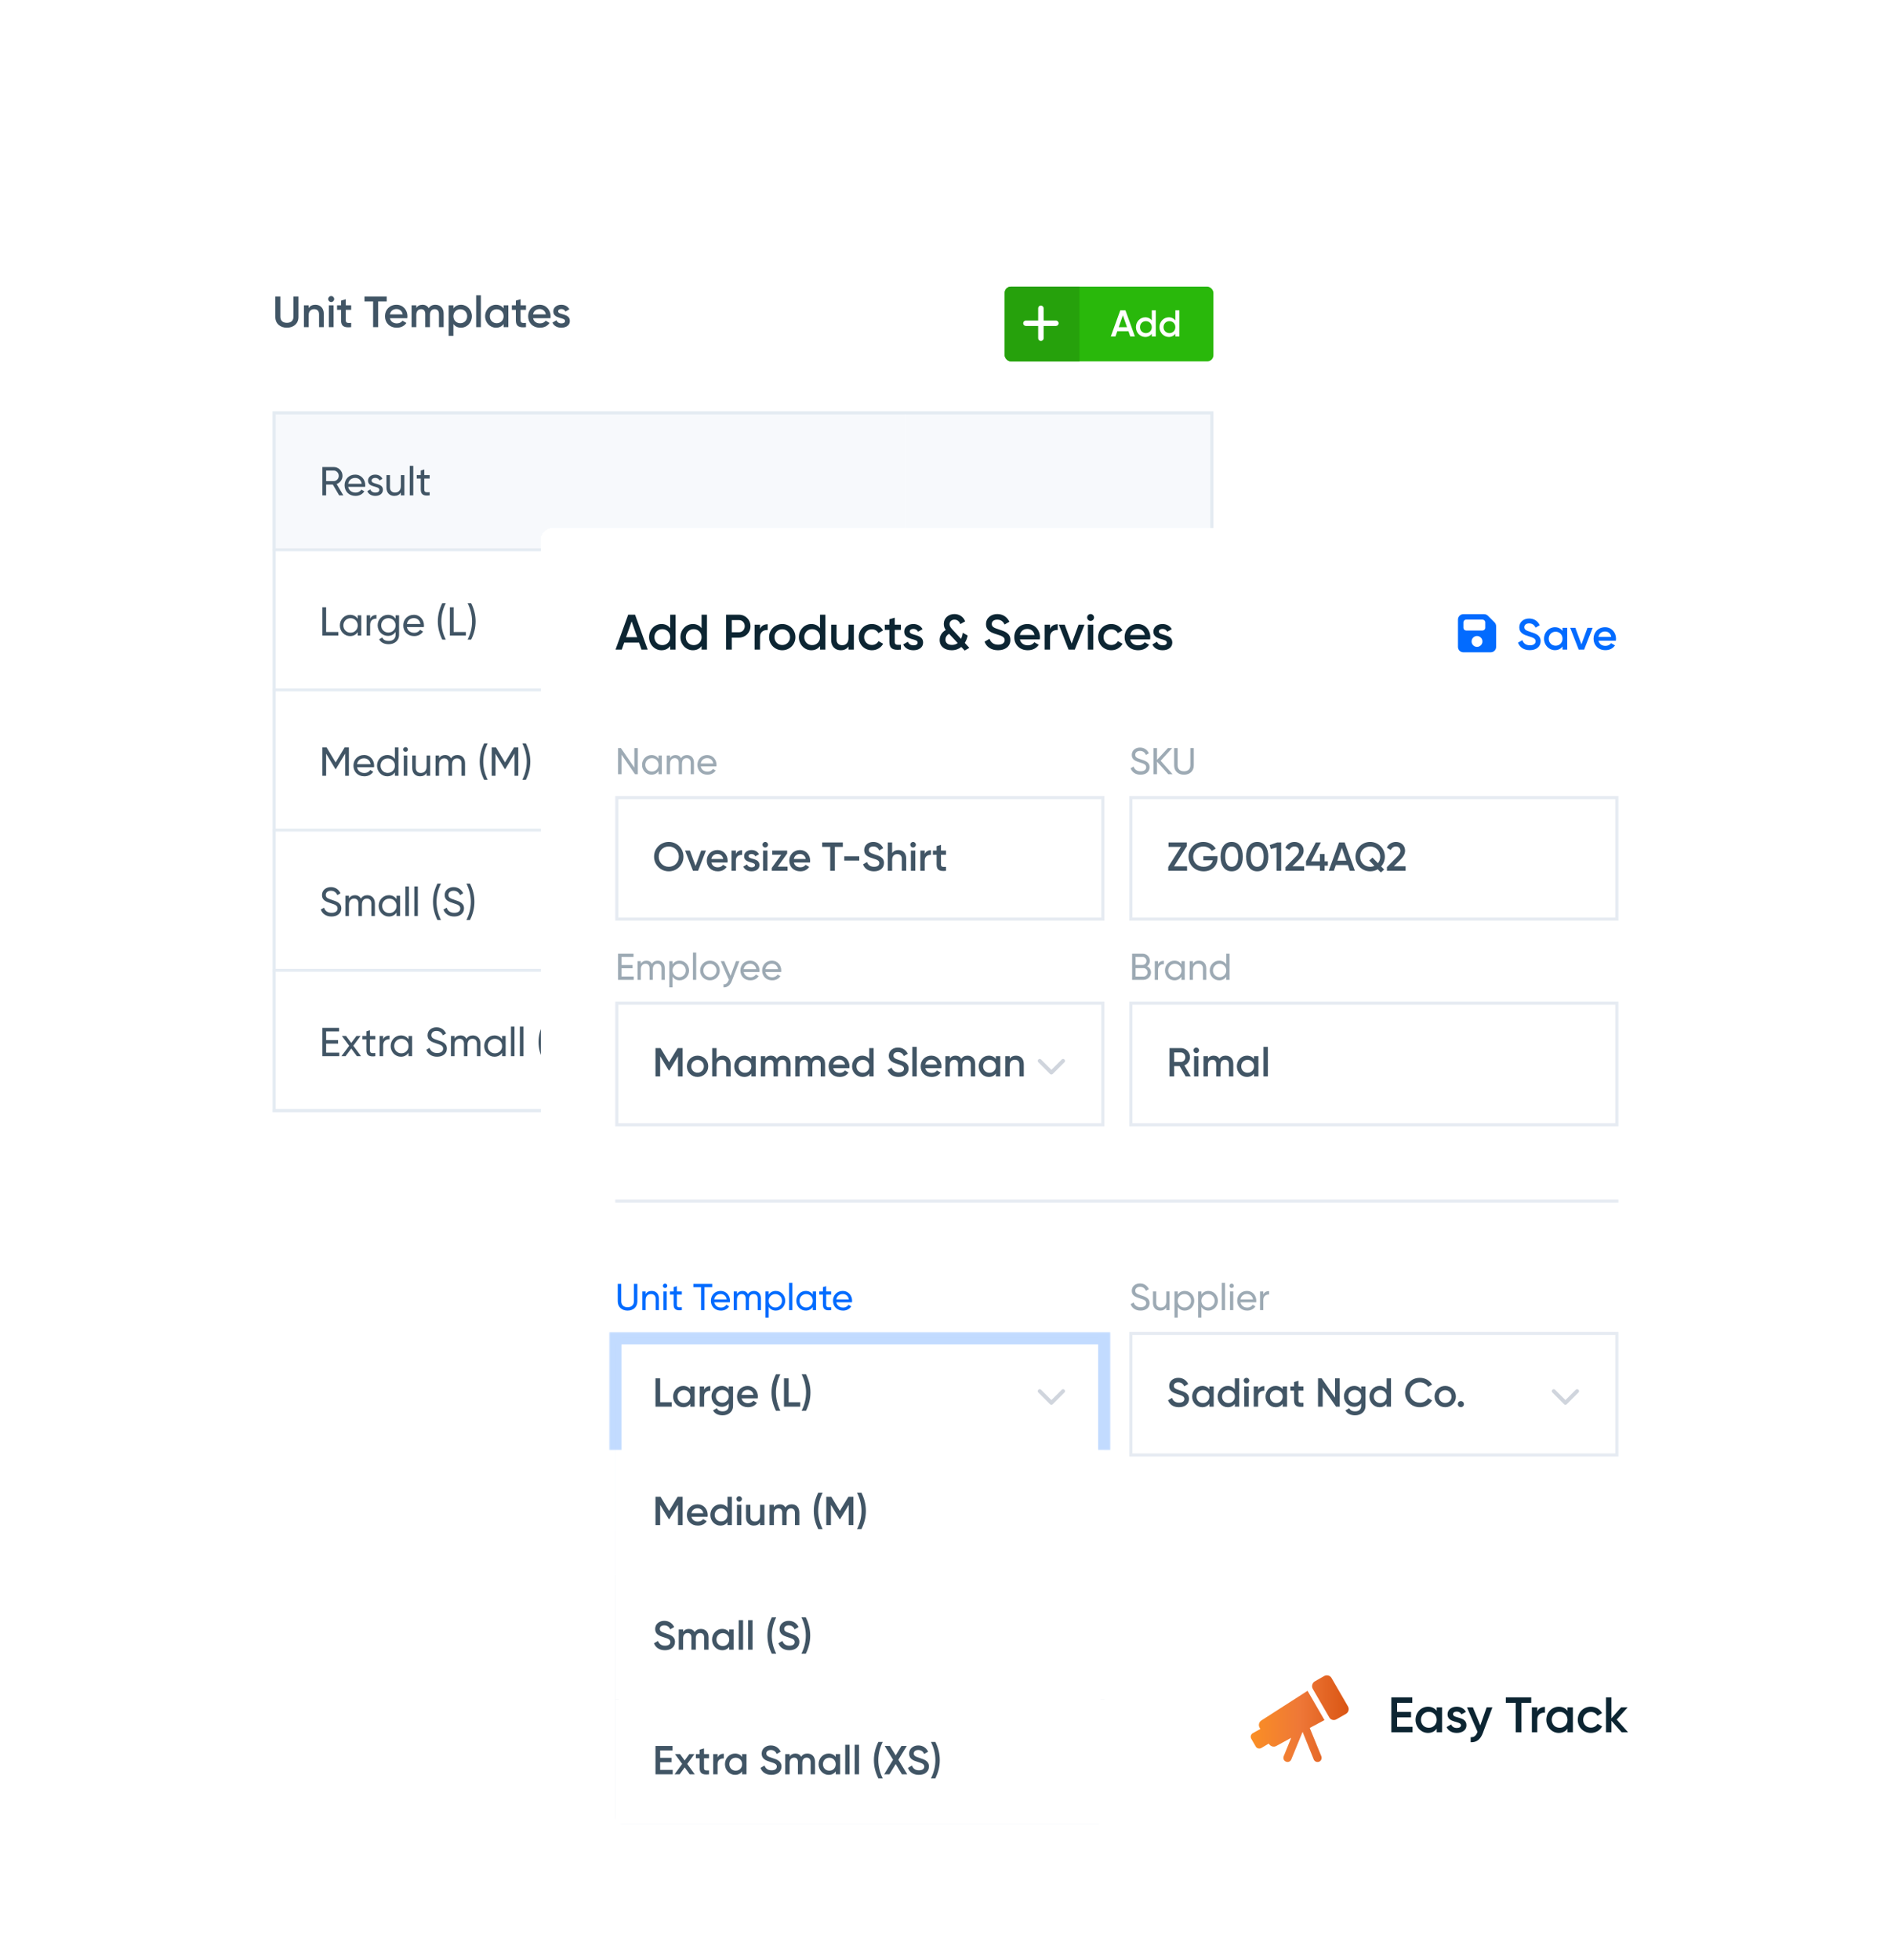 <svg width="607" height="629" viewBox="0 0 607 629" fill="none" xmlns="http://www.w3.org/2000/svg">
<g filter="url(#filter0_dd_579_17090)">
<path d="M63.5 32C63.5 29.791 65.291 28 67.5 28H409.5C411.709 28 413.5 29.791 413.5 32V337C413.5 339.209 411.709 341 409.5 341H67.5C65.291 341 63.5 339.209 63.5 337V32Z" fill="white" shape-rendering="crispEdges"/>
<path d="M92.092 65.182C89.936 65.182 88.382 63.866 88.382 61.752V55.2H89.992V61.654C89.992 62.802 90.65 63.614 92.092 63.614C93.534 63.614 94.192 62.802 94.192 61.654V55.2H95.802V61.752C95.802 63.866 94.234 65.182 92.092 65.182ZM101.238 57.818C102.806 57.818 103.926 58.882 103.926 60.702V65H102.414V60.856C102.414 59.792 101.798 59.232 100.846 59.232C99.852 59.232 99.068 59.82 99.068 61.248V65H97.556V58H99.068V58.896C99.53 58.168 100.286 57.818 101.238 57.818ZM106.31 56.95C105.778 56.95 105.344 56.502 105.344 55.984C105.344 55.452 105.778 55.018 106.31 55.018C106.842 55.018 107.276 55.452 107.276 55.984C107.276 56.502 106.842 56.95 106.31 56.95ZM105.554 65V58H107.066V65H105.554ZM112.727 59.456H110.991V62.816C110.991 63.712 111.579 63.698 112.727 63.642V65C110.403 65.28 109.479 64.636 109.479 62.816V59.456H108.191V58H109.479V56.488L110.991 56.04V58H112.727V59.456ZM124.135 55.2V56.74H121.377V65H119.767V56.74H116.995V55.2H124.135ZM125.16 62.144C125.398 63.236 126.28 63.796 127.4 63.796C128.24 63.796 128.87 63.418 129.206 62.928L130.452 63.656C129.808 64.608 128.758 65.182 127.386 65.182C125.076 65.182 123.578 63.6 123.578 61.5C123.578 59.428 125.076 57.818 127.274 57.818C129.36 57.818 130.788 59.498 130.788 61.514C130.788 61.724 130.76 61.948 130.732 62.144H125.16ZM125.146 60.912H129.262C129.052 59.708 128.17 59.19 127.26 59.19C126.126 59.19 125.356 59.862 125.146 60.912ZM139.762 57.818C141.344 57.818 142.408 58.91 142.408 60.66V65H140.896V60.758C140.896 59.778 140.364 59.232 139.538 59.232C138.642 59.232 138.012 59.806 138.012 61.08V65H136.5V60.758C136.5 59.778 136.01 59.232 135.184 59.232C134.33 59.232 133.63 59.806 133.63 61.08V65H132.118V58H133.63V58.84C134.078 58.154 134.764 57.818 135.632 57.818C136.542 57.818 137.214 58.224 137.62 58.924C138.082 58.196 138.824 57.818 139.762 57.818ZM147.989 57.818C149.893 57.818 151.475 59.428 151.475 61.5C151.475 63.586 149.893 65.182 147.989 65.182C146.897 65.182 146.071 64.734 145.539 64.006V67.8H144.027V58H145.539V59.008C146.071 58.266 146.897 57.818 147.989 57.818ZM147.751 63.74C149.011 63.74 149.963 62.802 149.963 61.5C149.963 60.198 149.011 59.26 147.751 59.26C146.491 59.26 145.539 60.198 145.539 61.5C145.539 62.802 146.491 63.74 147.751 63.74ZM152.845 65V54.78H154.357V65H152.845ZM161.656 58H163.168V65H161.656V63.992C161.124 64.734 160.298 65.182 159.206 65.182C157.302 65.182 155.72 63.572 155.72 61.5C155.72 59.414 157.302 57.818 159.206 57.818C160.298 57.818 161.124 58.266 161.656 58.994V58ZM159.444 63.74C160.704 63.74 161.656 62.802 161.656 61.5C161.656 60.198 160.704 59.26 159.444 59.26C158.184 59.26 157.232 60.198 157.232 61.5C157.232 62.802 158.184 63.74 159.444 63.74ZM168.837 59.456H167.101V62.816C167.101 63.712 167.689 63.698 168.837 63.642V65C166.513 65.28 165.589 64.636 165.589 62.816V59.456H164.301V58H165.589V56.488L167.101 56.04V58H168.837V59.456ZM171.111 62.144C171.349 63.236 172.231 63.796 173.351 63.796C174.191 63.796 174.821 63.418 175.157 62.928L176.403 63.656C175.759 64.608 174.709 65.182 173.337 65.182C171.027 65.182 169.529 63.6 169.529 61.5C169.529 59.428 171.027 57.818 173.225 57.818C175.311 57.818 176.739 59.498 176.739 61.514C176.739 61.724 176.711 61.948 176.683 62.144H171.111ZM171.097 60.912H175.213C175.003 59.708 174.121 59.19 173.211 59.19C172.077 59.19 171.307 59.862 171.097 60.912ZM179.154 59.932C179.154 61.206 182.92 60.436 182.92 63.026C182.92 64.426 181.702 65.182 180.19 65.182C178.79 65.182 177.782 64.552 177.334 63.544L178.636 62.788C178.86 63.418 179.42 63.796 180.19 63.796C180.862 63.796 181.38 63.572 181.38 63.012C181.38 61.766 177.614 62.466 177.614 59.96C177.614 58.644 178.748 57.818 180.176 57.818C181.324 57.818 182.276 58.35 182.766 59.274L181.492 59.988C181.24 59.442 180.75 59.19 180.176 59.19C179.63 59.19 179.154 59.428 179.154 59.932Z" fill="#415565"/>
<g clip-path="url(#clip0_579_17090)">
<rect x="322.5" y="52" width="67" height="24" rx="2" fill="#29B80B"/>
<rect width="24" height="24" transform="translate(322.5 52)" fill="#26A10C"/>
<path d="M335 58.938V62.875H338.938C339.402 62.875 339.812 63.285 339.812 63.75C339.812 64.242 339.402 64.625 338.938 64.625H335V68.562C335 69.055 334.59 69.438 334.125 69.438C333.633 69.438 333.25 69.055 333.25 68.562V64.625H329.312C328.82 64.625 328.438 64.242 328.438 63.75C328.438 63.285 328.82 62.875 329.312 62.875H333.25V58.938C333.25 58.473 333.633 58.062 334.125 58.062C334.59 58.062 335 58.473 335 58.938Z" fill="white"/>
<path d="M362.812 68L362.224 66.308H358.648L358.06 68H356.56L359.608 59.6H361.264L364.3 68H362.812ZM359.104 65.012H361.768L360.436 61.22L359.104 65.012ZM369.719 59.6H371.015V68H369.719V67.136C369.263 67.772 368.555 68.156 367.619 68.156C365.987 68.156 364.631 66.776 364.631 65C364.631 63.212 365.987 61.844 367.619 61.844C368.555 61.844 369.263 62.228 369.719 62.852V59.6ZM367.823 66.92C368.903 66.92 369.719 66.116 369.719 65C369.719 63.884 368.903 63.08 367.823 63.08C366.743 63.08 365.927 63.884 365.927 65C365.927 66.116 366.743 66.92 367.823 66.92ZM377.278 59.6H378.574V68H377.278V67.136C376.822 67.772 376.114 68.156 375.178 68.156C373.546 68.156 372.19 66.776 372.19 65C372.19 63.212 373.546 61.844 375.178 61.844C376.114 61.844 376.822 62.228 377.278 62.852V59.6ZM375.382 66.92C376.462 66.92 377.278 66.116 377.278 65C377.278 63.884 376.462 63.08 375.382 63.08C374.302 63.08 373.486 63.884 373.486 65C373.486 66.116 374.302 66.92 375.382 66.92Z" fill="white"/>
</g>
<g clip-path="url(#clip1_579_17090)">
<mask id="path-8-inside-1_579_17090" fill="white">
<path d="M87.5 92H290.5V137H87.5V92Z"/>
</mask>
<path d="M87.5 92H290.5V137H87.5V92Z" fill="#F7F9FC"/>
<path d="M290.5 137V136H87.5V137V138H290.5V137Z" fill="#E4EBF2" mask="url(#path-8-inside-1_579_17090)"/>
<path d="M108.87 119L106.829 115.516H104.684V119H103.475V109.9H107.115C108.675 109.9 109.949 111.161 109.949 112.721C109.949 113.917 109.156 114.97 108.064 115.36L110.209 119H108.87ZM104.684 111.031V114.424H107.115C108.012 114.424 108.74 113.657 108.74 112.721C108.74 111.785 108.012 111.031 107.115 111.031H104.684ZM111.768 116.27C111.989 117.44 112.912 118.103 114.121 118.103C115.018 118.103 115.668 117.687 115.993 117.154L116.955 117.7C116.383 118.584 115.395 119.169 114.095 119.169C112.002 119.169 110.611 117.7 110.611 115.75C110.611 113.826 111.989 112.331 114.017 112.331C115.98 112.331 117.254 113.943 117.254 115.763C117.254 115.932 117.241 116.101 117.215 116.27H111.768ZM114.017 113.397C112.795 113.397 111.95 114.151 111.768 115.282H116.11C115.915 113.995 114.992 113.397 114.017 113.397ZM119.275 114.255C119.275 115.646 122.915 114.827 122.915 117.219C122.915 118.428 121.875 119.169 120.484 119.169C119.184 119.169 118.274 118.545 117.897 117.648L118.872 117.089C119.08 117.713 119.678 118.103 120.484 118.103C121.173 118.103 121.771 117.856 121.771 117.219C121.771 115.828 118.131 116.621 118.131 114.268C118.131 113.124 119.119 112.331 120.432 112.331C121.498 112.331 122.356 112.838 122.772 113.683L121.823 114.216C121.576 113.631 121.004 113.384 120.432 113.384C119.847 113.384 119.275 113.67 119.275 114.255ZM128.676 112.5H129.807V119H128.676V118.064C128.195 118.831 127.48 119.169 126.57 119.169C125.049 119.169 124.048 118.155 124.048 116.491V112.5H125.179V116.426C125.179 117.492 125.79 118.09 126.791 118.09C127.831 118.09 128.676 117.479 128.676 115.945V112.5ZM131.529 119V109.51H132.66V119H131.529ZM137.921 113.592H136.192V117.115C136.192 118.103 136.764 118.038 137.921 117.986V119C135.971 119.26 135.061 118.74 135.061 117.115V113.592H133.774V112.5H135.061V111.018L136.192 110.68V112.5H137.921V113.592Z" fill="#415565"/>
<mask id="path-11-inside-2_579_17090" fill="white">
<path d="M87.5 137H290.5V182H87.5V137Z"/>
</mask>
<path d="M87.5 137H290.5V182H87.5V137Z" fill="white"/>
<path d="M290.5 182V181H87.5V182V183H290.5V182Z" fill="#E4EBF2" mask="url(#path-11-inside-2_579_17090)"/>
<path d="M104.684 162.856H108.61V164H103.475V154.9H104.684V162.856ZM114.834 157.5H115.965V164H114.834V162.882C114.314 163.675 113.482 164.169 112.377 164.169C110.57 164.169 109.088 162.674 109.088 160.75C109.088 158.826 110.57 157.331 112.377 157.331C113.482 157.331 114.314 157.825 114.834 158.618V157.5ZM112.52 163.077C113.833 163.077 114.834 162.076 114.834 160.75C114.834 159.424 113.833 158.423 112.52 158.423C111.22 158.423 110.219 159.424 110.219 160.75C110.219 162.076 111.22 163.077 112.52 163.077ZM118.809 158.592C119.225 157.682 120.018 157.383 120.837 157.383V158.566C119.862 158.527 118.809 159.021 118.809 160.555V164H117.678V157.5H118.809V158.592ZM126.983 157.5H128.101V163.727C128.101 165.755 126.476 166.769 124.786 166.769C123.33 166.769 122.238 166.21 121.705 165.183L122.693 164.624C122.992 165.235 123.538 165.716 124.812 165.716C126.164 165.716 126.983 164.949 126.983 163.727V162.804C126.463 163.597 125.631 164.104 124.539 164.104C122.693 164.104 121.224 162.609 121.224 160.711C121.224 158.826 122.693 157.331 124.539 157.331C125.631 157.331 126.463 157.825 126.983 158.618V157.5ZM124.669 163.025C125.982 163.025 126.983 162.024 126.983 160.711C126.983 159.411 125.982 158.41 124.669 158.41C123.356 158.41 122.355 159.411 122.355 160.711C122.355 162.024 123.356 163.025 124.669 163.025ZM130.608 161.27C130.829 162.44 131.752 163.103 132.961 163.103C133.858 163.103 134.508 162.687 134.833 162.154L135.795 162.7C135.223 163.584 134.235 164.169 132.935 164.169C130.842 164.169 129.451 162.7 129.451 160.75C129.451 158.826 130.829 157.331 132.857 157.331C134.82 157.331 136.094 158.943 136.094 160.763C136.094 160.932 136.081 161.101 136.055 161.27H130.608ZM132.857 158.397C131.635 158.397 130.79 159.151 130.608 160.282H134.95C134.755 158.995 133.832 158.397 132.857 158.397ZM141.97 165.3C141.06 163.48 140.54 161.53 140.54 159.45C140.54 157.37 141.06 155.42 141.97 153.6H143.101C142.191 155.42 141.671 157.37 141.671 159.45C141.671 161.53 142.191 163.48 143.101 165.3H141.97ZM145.614 162.856H149.54V164H144.405V154.9H145.614V162.856ZM151.233 165.3H150.102C151.012 163.48 151.532 161.53 151.532 159.45C151.532 157.37 151.012 155.42 150.102 153.6H151.233C152.143 155.42 152.663 157.37 152.663 159.45C152.663 161.53 152.143 163.48 151.233 165.3Z" fill="#415565"/>
<mask id="path-14-inside-3_579_17090" fill="white">
<path d="M87.5 182H290.5V227H87.5V182Z"/>
</mask>
<path d="M87.5 182H290.5V227H87.5V182Z" fill="white"/>
<path d="M290.5 227V226H87.5V227V228H290.5V227Z" fill="#E4EBF2" mask="url(#path-14-inside-3_579_17090)"/>
<path d="M111.99 199.9V209H110.794V201.889L107.817 206.842H107.661L104.684 201.902V209H103.475V199.9H104.84L107.739 204.71L110.625 199.9H111.99ZM114.612 206.27C114.833 207.44 115.756 208.103 116.965 208.103C117.862 208.103 118.512 207.687 118.837 207.154L119.799 207.7C119.227 208.584 118.239 209.169 116.939 209.169C114.846 209.169 113.455 207.7 113.455 205.75C113.455 203.826 114.833 202.331 116.861 202.331C118.824 202.331 120.098 203.943 120.098 205.763C120.098 205.932 120.085 206.101 120.059 206.27H114.612ZM116.861 203.397C115.639 203.397 114.794 204.151 114.612 205.282H118.954C118.759 203.995 117.836 203.397 116.861 203.397ZM126.767 199.9H127.898V209H126.767V207.882C126.247 208.675 125.415 209.169 124.31 209.169C122.503 209.169 121.021 207.674 121.021 205.75C121.021 203.826 122.503 202.331 124.31 202.331C125.415 202.331 126.247 202.825 126.767 203.618V199.9ZM124.453 208.077C125.766 208.077 126.767 207.076 126.767 205.75C126.767 204.424 125.766 203.423 124.453 203.423C123.153 203.423 122.152 204.424 122.152 205.75C122.152 207.076 123.153 208.077 124.453 208.077ZM130.184 201.317C129.755 201.317 129.417 200.979 129.417 200.563C129.417 200.147 129.755 199.796 130.184 199.796C130.6 199.796 130.938 200.147 130.938 200.563C130.938 200.979 130.6 201.317 130.184 201.317ZM129.612 209V202.5H130.743V209H129.612ZM136.953 202.5H138.084V209H136.953V208.064C136.472 208.831 135.757 209.169 134.847 209.169C133.326 209.169 132.325 208.155 132.325 206.491V202.5H133.456V206.426C133.456 207.492 134.067 208.09 135.068 208.09C136.108 208.09 136.953 207.479 136.953 205.945V202.5ZM146.826 202.331C148.269 202.331 149.27 203.332 149.27 204.957V209H148.139V204.996C148.139 203.969 147.567 203.41 146.709 203.41C145.799 203.41 145.11 203.982 145.11 205.386V209H143.979V204.996C143.979 203.969 143.446 203.41 142.601 203.41C141.73 203.41 140.937 203.982 140.937 205.386V209H139.806V202.5H140.937V203.371C141.405 202.643 142.081 202.331 142.874 202.331C143.758 202.331 144.408 202.734 144.785 203.436C145.24 202.695 145.981 202.331 146.826 202.331ZM155.414 210.3C154.504 208.48 153.984 206.53 153.984 204.45C153.984 202.37 154.504 200.42 155.414 198.6H156.545C155.635 200.42 155.115 202.37 155.115 204.45C155.115 206.53 155.635 208.48 156.545 210.3H155.414ZM166.364 199.9V209H165.168V201.889L162.191 206.842H162.035L159.058 201.902V209H157.849V199.9H159.214L162.113 204.71L164.999 199.9H166.364ZM168.791 210.3H167.66C168.57 208.48 169.09 206.53 169.09 204.45C169.09 202.37 168.57 200.42 167.66 198.6H168.791C169.701 200.42 170.221 202.37 170.221 204.45C170.221 206.53 169.701 208.48 168.791 210.3Z" fill="#415565"/>
<mask id="path-17-inside-4_579_17090" fill="white">
<path d="M87.5 227H290.5V272H87.5V227Z"/>
</mask>
<path d="M87.5 227H290.5V272H87.5V227Z" fill="white"/>
<path d="M290.5 272V271H87.5V272V273H290.5V272Z" fill="#E4EBF2" mask="url(#path-17-inside-4_579_17090)"/>
<path d="M106.413 254.169C104.684 254.169 103.449 253.298 102.968 251.933L104.008 251.335C104.333 252.336 105.113 252.986 106.439 252.986C107.726 252.986 108.363 252.401 108.363 251.582C108.363 250.646 107.557 250.334 106.218 249.918C104.762 249.45 103.358 248.995 103.358 247.305C103.358 245.667 104.697 244.731 106.218 244.731C107.713 244.731 108.792 245.576 109.299 246.72L108.285 247.305C107.96 246.525 107.323 245.901 106.218 245.901C105.243 245.901 104.567 246.421 104.567 247.253C104.567 248.098 105.204 248.41 106.478 248.813C108.064 249.333 109.559 249.801 109.559 251.556C109.559 253.155 108.272 254.169 106.413 254.169ZM117.894 247.331C119.337 247.331 120.338 248.332 120.338 249.957V254H119.207V249.996C119.207 248.969 118.635 248.41 117.777 248.41C116.867 248.41 116.178 248.982 116.178 250.386V254H115.047V249.996C115.047 248.969 114.514 248.41 113.669 248.41C112.798 248.41 112.005 248.982 112.005 250.386V254H110.874V247.5H112.005V248.371C112.473 247.643 113.149 247.331 113.942 247.331C114.826 247.331 115.476 247.734 115.853 248.436C116.308 247.695 117.049 247.331 117.894 247.331ZM127.288 247.5H128.419V254H127.288V252.882C126.768 253.675 125.936 254.169 124.831 254.169C123.024 254.169 121.542 252.674 121.542 250.75C121.542 248.826 123.024 247.331 124.831 247.331C125.936 247.331 126.768 247.825 127.288 248.618V247.5ZM124.974 253.077C126.287 253.077 127.288 252.076 127.288 250.75C127.288 249.424 126.287 248.423 124.974 248.423C123.674 248.423 122.673 249.424 122.673 250.75C122.673 252.076 123.674 253.077 124.974 253.077ZM130.132 254V244.51H131.263V254H130.132ZM132.989 254V244.51H134.12V254H132.989ZM140.421 255.3C139.511 253.48 138.991 251.53 138.991 249.45C138.991 247.37 139.511 245.42 140.421 243.6H141.552C140.642 245.42 140.122 247.37 140.122 249.45C140.122 251.53 140.642 253.48 141.552 255.3H140.421ZM145.794 254.169C144.065 254.169 142.83 253.298 142.349 251.933L143.389 251.335C143.714 252.336 144.494 252.986 145.82 252.986C147.107 252.986 147.744 252.401 147.744 251.582C147.744 250.646 146.938 250.334 145.599 249.918C144.143 249.45 142.739 248.995 142.739 247.305C142.739 245.667 144.078 244.731 145.599 244.731C147.094 244.731 148.173 245.576 148.68 246.72L147.666 247.305C147.341 246.525 146.704 245.901 145.599 245.901C144.624 245.901 143.948 246.421 143.948 247.253C143.948 248.098 144.585 248.41 145.859 248.813C147.445 249.333 148.94 249.801 148.94 251.556C148.94 253.155 147.653 254.169 145.794 254.169ZM150.852 255.3H149.721C150.631 253.48 151.151 251.53 151.151 249.45C151.151 247.37 150.631 245.42 149.721 243.6H150.852C151.762 245.42 152.282 247.37 152.282 249.45C152.282 251.53 151.762 253.48 150.852 255.3Z" fill="#415565"/>
<mask id="path-20-inside-5_579_17090" fill="white">
<path d="M87.5 272H290.5V317H87.5V272Z"/>
</mask>
<path d="M87.5 272H290.5V317H87.5V272Z" fill="white"/>
<path d="M290.5 317V316H87.5V317V318H290.5V317Z" fill="#E4EBF2" mask="url(#path-20-inside-5_579_17090)"/>
<path d="M104.684 297.856H108.909V299H103.475V289.9H108.844V291.044H104.684V293.839H108.519V294.97H104.684V297.856ZM115.894 299H114.568L112.748 296.543L110.915 299H109.589L112.085 295.659L109.732 292.5H111.071L112.748 294.762L114.425 292.5H115.751L113.411 295.646L115.894 299ZM120.478 293.592H118.749V297.115C118.749 298.103 119.321 298.038 120.478 297.986V299C118.528 299.26 117.618 298.74 117.618 297.115V293.592H116.331V292.5H117.618V291.018L118.749 290.68V292.5H120.478V293.592ZM122.986 293.592C123.402 292.682 124.195 292.383 125.014 292.383V293.566C124.039 293.527 122.986 294.021 122.986 295.555V299H121.855V292.5H122.986V293.592ZM131.147 292.5H132.278V299H131.147V297.882C130.627 298.675 129.795 299.169 128.69 299.169C126.883 299.169 125.401 297.674 125.401 295.75C125.401 293.826 126.883 292.331 128.69 292.331C129.795 292.331 130.627 292.825 131.147 293.618V292.5ZM128.833 298.077C130.146 298.077 131.147 297.076 131.147 295.75C131.147 294.424 130.146 293.423 128.833 293.423C127.533 293.423 126.532 294.424 126.532 295.75C126.532 297.076 127.533 298.077 128.833 298.077ZM140.297 299.169C138.568 299.169 137.333 298.298 136.852 296.933L137.892 296.335C138.217 297.336 138.997 297.986 140.323 297.986C141.61 297.986 142.247 297.401 142.247 296.582C142.247 295.646 141.441 295.334 140.102 294.918C138.646 294.45 137.242 293.995 137.242 292.305C137.242 290.667 138.581 289.731 140.102 289.731C141.597 289.731 142.676 290.576 143.183 291.72L142.169 292.305C141.844 291.525 141.207 290.901 140.102 290.901C139.127 290.901 138.451 291.421 138.451 292.253C138.451 293.098 139.088 293.41 140.362 293.813C141.948 294.333 143.443 294.801 143.443 296.556C143.443 298.155 142.156 299.169 140.297 299.169ZM151.777 292.331C153.22 292.331 154.221 293.332 154.221 294.957V299H153.09V294.996C153.09 293.969 152.518 293.41 151.66 293.41C150.75 293.41 150.061 293.982 150.061 295.386V299H148.93V294.996C148.93 293.969 148.397 293.41 147.552 293.41C146.681 293.41 145.888 293.982 145.888 295.386V299H144.757V292.5H145.888V293.371C146.356 292.643 147.032 292.331 147.825 292.331C148.709 292.331 149.359 292.734 149.736 293.436C150.191 292.695 150.932 292.331 151.777 292.331ZM161.172 292.5H162.303V299H161.172V297.882C160.652 298.675 159.82 299.169 158.715 299.169C156.908 299.169 155.426 297.674 155.426 295.75C155.426 293.826 156.908 292.331 158.715 292.331C159.82 292.331 160.652 292.825 161.172 293.618V292.5ZM158.858 298.077C160.171 298.077 161.172 297.076 161.172 295.75C161.172 294.424 160.171 293.423 158.858 293.423C157.558 293.423 156.557 294.424 156.557 295.75C156.557 297.076 157.558 298.077 158.858 298.077ZM164.016 299V289.51H165.147V299H164.016ZM166.873 299V289.51H168.004V299H166.873ZM174.305 300.3C173.395 298.48 172.875 296.53 172.875 294.45C172.875 292.37 173.395 290.42 174.305 288.6H175.436C174.526 290.42 174.006 292.37 174.006 294.45C174.006 296.53 174.526 298.48 175.436 300.3H174.305ZM182.265 299H180.939L179.119 296.543L177.286 299H175.96L178.456 295.659L176.103 292.5H177.442L179.119 294.762L180.796 292.5H182.122L179.782 295.646L182.265 299ZM183.882 294.255C183.882 295.646 187.522 294.827 187.522 297.219C187.522 298.428 186.482 299.169 185.091 299.169C183.791 299.169 182.881 298.545 182.504 297.648L183.479 297.089C183.687 297.713 184.285 298.103 185.091 298.103C185.78 298.103 186.378 297.856 186.378 297.219C186.378 295.828 182.738 296.621 182.738 294.268C182.738 293.124 183.726 292.331 185.039 292.331C186.105 292.331 186.963 292.838 187.379 293.683L186.43 294.216C186.183 293.631 185.611 293.384 185.039 293.384C184.454 293.384 183.882 293.67 183.882 294.255ZM189.459 300.3H188.328C189.238 298.48 189.758 296.53 189.758 294.45C189.758 292.37 189.238 290.42 188.328 288.6H189.459C190.369 290.42 190.889 292.37 190.889 294.45C190.889 296.53 190.369 298.48 189.459 300.3Z" fill="#415565"/>
<mask id="path-23-inside-6_579_17090" fill="white">
<path d="M290.5 92H389.5V137H290.5V92Z"/>
</mask>
<path d="M290.5 92H389.5V137H290.5V92Z" fill="#F7F9FC"/>
<path d="M389.5 137V136H290.5V137V138H389.5V137Z" fill="#E4EBF2" mask="url(#path-23-inside-6_579_17090)"/>
<mask id="path-25-inside-7_579_17090" fill="white">
<path d="M290.5 137H389.5V182H290.5V137Z"/>
</mask>
<path d="M290.5 137H389.5V182H290.5V137Z" fill="white"/>
<path d="M389.5 182V181H290.5V182V183H389.5V182Z" fill="#E4EBF2" mask="url(#path-25-inside-7_579_17090)"/>
<rect width="58" height="24" transform="translate(316.5 147.5)" fill="#29B80B"/>
<path d="M333.338 163.5L332.701 161.667H328.827L328.19 163.5H326.565L329.867 154.4H331.661L334.95 163.5H333.338ZM329.321 160.263H332.207L330.764 156.155L329.321 160.263ZM338.741 163.669C336.778 163.669 335.309 162.174 335.309 160.25C335.309 158.313 336.778 156.831 338.741 156.831C340.015 156.831 341.12 157.494 341.64 158.508L340.431 159.21C340.145 158.599 339.508 158.209 338.728 158.209C337.584 158.209 336.713 159.08 336.713 160.25C336.713 161.42 337.584 162.291 338.728 162.291C339.508 162.291 340.145 161.888 340.457 161.29L341.666 161.979C341.12 163.006 340.015 163.669 338.741 163.669ZM346.307 158.352H344.695V161.472C344.695 162.304 345.241 162.291 346.307 162.239V163.5C344.149 163.76 343.291 163.162 343.291 161.472V158.352H342.095V157H343.291V155.596L344.695 155.18V157H346.307V158.352ZM348.283 156.025C347.789 156.025 347.386 155.609 347.386 155.128C347.386 154.634 347.789 154.231 348.283 154.231C348.777 154.231 349.18 154.634 349.18 155.128C349.18 155.609 348.777 156.025 348.283 156.025ZM347.581 163.5V157H348.985V163.5H347.581ZM355.022 157H356.556L354.021 163.5H352.396L349.861 157H351.395L353.215 161.94L355.022 157ZM358.296 160.848C358.517 161.862 359.336 162.382 360.376 162.382C361.156 162.382 361.741 162.031 362.053 161.576L363.21 162.252C362.612 163.136 361.637 163.669 360.363 163.669C358.218 163.669 356.827 162.2 356.827 160.25C356.827 158.326 358.218 156.831 360.259 156.831C362.196 156.831 363.522 158.391 363.522 160.263C363.522 160.458 363.496 160.666 363.47 160.848H358.296ZM358.283 159.704H362.105C361.91 158.586 361.091 158.105 360.246 158.105C359.193 158.105 358.478 158.729 358.283 159.704Z" fill="white"/>
<mask id="path-28-inside-8_579_17090" fill="white">
<path d="M290.5 182H389.5V227H290.5V182Z"/>
</mask>
<path d="M290.5 182H389.5V227H290.5V182Z" fill="white"/>
<path d="M389.5 227V226H290.5V227V228H389.5V227Z" fill="#E4EBF2" mask="url(#path-28-inside-8_579_17090)"/>
<rect width="58" height="24" transform="translate(316.5 192.5)" fill="#29B80B"/>
<path d="M333.338 208.5L332.701 206.667H328.827L328.19 208.5H326.565L329.867 199.4H331.661L334.95 208.5H333.338ZM329.321 205.263H332.207L330.764 201.155L329.321 205.263ZM338.741 208.669C336.778 208.669 335.309 207.174 335.309 205.25C335.309 203.313 336.778 201.831 338.741 201.831C340.015 201.831 341.12 202.494 341.64 203.508L340.431 204.21C340.145 203.599 339.508 203.209 338.728 203.209C337.584 203.209 336.713 204.08 336.713 205.25C336.713 206.42 337.584 207.291 338.728 207.291C339.508 207.291 340.145 206.888 340.457 206.29L341.666 206.979C341.12 208.006 340.015 208.669 338.741 208.669ZM346.307 203.352H344.695V206.472C344.695 207.304 345.241 207.291 346.307 207.239V208.5C344.149 208.76 343.291 208.162 343.291 206.472V203.352H342.095V202H343.291V200.596L344.695 200.18V202H346.307V203.352ZM348.283 201.025C347.789 201.025 347.386 200.609 347.386 200.128C347.386 199.634 347.789 199.231 348.283 199.231C348.777 199.231 349.18 199.634 349.18 200.128C349.18 200.609 348.777 201.025 348.283 201.025ZM347.581 208.5V202H348.985V208.5H347.581ZM355.022 202H356.556L354.021 208.5H352.396L349.861 202H351.395L353.215 206.94L355.022 202ZM358.296 205.848C358.517 206.862 359.336 207.382 360.376 207.382C361.156 207.382 361.741 207.031 362.053 206.576L363.21 207.252C362.612 208.136 361.637 208.669 360.363 208.669C358.218 208.669 356.827 207.2 356.827 205.25C356.827 203.326 358.218 201.831 360.259 201.831C362.196 201.831 363.522 203.391 363.522 205.263C363.522 205.458 363.496 205.666 363.47 205.848H358.296ZM358.283 204.704H362.105C361.91 203.586 361.091 203.105 360.246 203.105C359.193 203.105 358.478 203.729 358.283 204.704Z" fill="white"/>
<mask id="path-31-inside-9_579_17090" fill="white">
<path d="M290.5 227H389.5V272H290.5V227Z"/>
</mask>
<path d="M290.5 227H389.5V272H290.5V227Z" fill="white"/>
<path d="M389.5 272V271H290.5V272V273H389.5V272Z" fill="#E4EBF2" mask="url(#path-31-inside-9_579_17090)"/>
<rect width="69" height="24" transform="translate(305.5 237.5)" fill="#415565"/>
<path d="M316.41 244.4H317.905V253.5H316.41V244.4ZM323.051 246.831C324.507 246.831 325.547 247.819 325.547 249.509V253.5H324.143V249.652C324.143 248.664 323.571 248.144 322.687 248.144C321.764 248.144 321.036 248.69 321.036 250.016V253.5H319.632V247H321.036V247.832C321.465 247.156 322.167 246.831 323.051 246.831ZM332.207 247H333.611V253.5H332.207V252.564C331.713 253.253 330.946 253.669 329.932 253.669C328.164 253.669 326.695 252.174 326.695 250.25C326.695 248.313 328.164 246.831 329.932 246.831C330.946 246.831 331.713 247.247 332.207 247.923V247ZM330.153 252.33C331.323 252.33 332.207 251.459 332.207 250.25C332.207 249.041 331.323 248.17 330.153 248.17C328.983 248.17 328.099 249.041 328.099 250.25C328.099 251.459 328.983 252.33 330.153 252.33ZM338.316 253.669C336.353 253.669 334.884 252.174 334.884 250.25C334.884 248.313 336.353 246.831 338.316 246.831C339.59 246.831 340.695 247.494 341.215 248.508L340.006 249.21C339.72 248.599 339.083 248.209 338.303 248.209C337.159 248.209 336.288 249.08 336.288 250.25C336.288 251.42 337.159 252.291 338.303 252.291C339.083 252.291 339.72 251.888 340.032 251.29L341.241 251.979C340.695 253.006 339.59 253.669 338.316 253.669ZM345.883 248.352H344.271V251.472C344.271 252.304 344.817 252.291 345.883 252.239V253.5C343.725 253.76 342.867 253.162 342.867 251.472V248.352H341.671V247H342.867V245.596L344.271 245.18V247H345.883V248.352ZM347.858 246.025C347.364 246.025 346.961 245.609 346.961 245.128C346.961 244.634 347.364 244.231 347.858 244.231C348.352 244.231 348.755 244.634 348.755 245.128C348.755 245.609 348.352 246.025 347.858 246.025ZM347.156 253.5V247H348.56V253.5H347.156ZM354.597 247H356.131L353.596 253.5H351.971L349.436 247H350.97L352.79 251.94L354.597 247ZM357.871 250.848C358.092 251.862 358.911 252.382 359.951 252.382C360.731 252.382 361.316 252.031 361.628 251.576L362.785 252.252C362.187 253.136 361.212 253.669 359.938 253.669C357.793 253.669 356.402 252.2 356.402 250.25C356.402 248.326 357.793 246.831 359.834 246.831C361.771 246.831 363.097 248.391 363.097 250.263C363.097 250.458 363.071 250.666 363.045 250.848H357.871ZM357.858 249.704H361.68C361.485 248.586 360.666 248.105 359.821 248.105C358.768 248.105 358.053 248.729 357.858 249.704Z" fill="white"/>
<mask id="path-34-inside-10_579_17090" fill="white">
<path d="M290.5 272H389.5V317H290.5V272Z"/>
</mask>
<path d="M290.5 272H389.5V317H290.5V272Z" fill="white"/>
<path d="M389.5 317V316H290.5V317V318H389.5V317Z" fill="#E4EBF2" mask="url(#path-34-inside-10_579_17090)"/>
<rect width="58" height="24" transform="translate(316.5 282.5)" fill="#29B80B"/>
<path d="M333.338 298.5L332.701 296.667H328.827L328.19 298.5H326.565L329.867 289.4H331.661L334.95 298.5H333.338ZM329.321 295.263H332.207L330.764 291.155L329.321 295.263ZM338.741 298.669C336.778 298.669 335.309 297.174 335.309 295.25C335.309 293.313 336.778 291.831 338.741 291.831C340.015 291.831 341.12 292.494 341.64 293.508L340.431 294.21C340.145 293.599 339.508 293.209 338.728 293.209C337.584 293.209 336.713 294.08 336.713 295.25C336.713 296.42 337.584 297.291 338.728 297.291C339.508 297.291 340.145 296.888 340.457 296.29L341.666 296.979C341.12 298.006 340.015 298.669 338.741 298.669ZM346.307 293.352H344.695V296.472C344.695 297.304 345.241 297.291 346.307 297.239V298.5C344.149 298.76 343.291 298.162 343.291 296.472V293.352H342.095V292H343.291V290.596L344.695 290.18V292H346.307V293.352ZM348.283 291.025C347.789 291.025 347.386 290.609 347.386 290.128C347.386 289.634 347.789 289.231 348.283 289.231C348.777 289.231 349.18 289.634 349.18 290.128C349.18 290.609 348.777 291.025 348.283 291.025ZM347.581 298.5V292H348.985V298.5H347.581ZM355.022 292H356.556L354.021 298.5H352.396L349.861 292H351.395L353.215 296.94L355.022 292ZM358.296 295.848C358.517 296.862 359.336 297.382 360.376 297.382C361.156 297.382 361.741 297.031 362.053 296.576L363.21 297.252C362.612 298.136 361.637 298.669 360.363 298.669C358.218 298.669 356.827 297.2 356.827 295.25C356.827 293.326 358.218 291.831 360.259 291.831C362.196 291.831 363.522 293.391 363.522 295.263C363.522 295.458 363.496 295.666 363.47 295.848H358.296ZM358.283 294.704H362.105C361.91 293.586 361.091 293.105 360.246 293.105C359.193 293.105 358.478 293.729 358.283 294.704Z" fill="white"/>
</g>
<rect x="88" y="92.5" width="301" height="224" stroke="#E4EBF2"/>
</g>
<g filter="url(#filter1_ddd_579_17090)">
<path d="M173.5 118.5C173.5 116.291 175.291 114.5 177.5 114.5H539.5C541.709 114.5 543.5 116.291 543.5 118.5V432.5C543.5 434.709 541.709 436.5 539.5 436.5H177.5C175.291 436.5 173.5 434.709 173.5 432.5V118.5Z" fill="white" shape-rendering="crispEdges"/>
<path d="M205.916 153.5L205.132 151.244H200.364L199.58 153.5H197.58L201.644 142.3H203.852L207.9 153.5H205.916ZM200.972 149.516H204.524L202.748 144.46L200.972 149.516ZM215.125 142.3H216.853V153.5H215.125V152.348C214.517 153.196 213.573 153.708 212.325 153.708C210.149 153.708 208.341 151.868 208.341 149.5C208.341 147.116 210.149 145.292 212.325 145.292C213.573 145.292 214.517 145.804 215.125 146.636V142.3ZM212.597 152.06C214.037 152.06 215.125 150.988 215.125 149.5C215.125 148.012 214.037 146.94 212.597 146.94C211.157 146.94 210.069 148.012 210.069 149.5C210.069 150.988 211.157 152.06 212.597 152.06ZM225.203 142.3H226.931V153.5H225.203V152.348C224.595 153.196 223.651 153.708 222.403 153.708C220.227 153.708 218.419 151.868 218.419 149.5C218.419 147.116 220.227 145.292 222.403 145.292C223.651 145.292 224.595 145.804 225.203 146.636V142.3ZM222.675 152.06C224.115 152.06 225.203 150.988 225.203 149.5C225.203 148.012 224.115 146.94 222.675 146.94C221.235 146.94 220.147 148.012 220.147 149.5C220.147 150.988 221.235 152.06 222.675 152.06ZM237.186 142.3C239.298 142.3 240.898 143.9 240.898 145.98C240.898 148.044 239.298 149.66 237.186 149.66H234.898V153.5H233.058V142.3H237.186ZM237.186 147.932C238.274 147.932 239.058 147.1 239.058 145.98C239.058 144.844 238.274 144.028 237.186 144.028H234.898V147.932H237.186ZM243.955 146.844C244.435 145.756 245.411 145.356 246.419 145.356V147.228C245.283 147.148 243.955 147.676 243.955 149.468V153.5H242.227V145.5H243.955V146.844ZM251.097 153.708C248.761 153.708 246.873 151.868 246.873 149.5C246.873 147.116 248.761 145.292 251.097 145.292C253.449 145.292 255.321 147.116 255.321 149.5C255.321 151.868 253.449 153.708 251.097 153.708ZM251.097 152.028C252.505 152.028 253.593 150.956 253.593 149.5C253.593 148.044 252.505 146.972 251.097 146.972C249.689 146.972 248.601 148.044 248.601 149.5C248.601 150.956 249.689 152.028 251.097 152.028ZM263.219 142.3H264.947V153.5H263.219V152.348C262.611 153.196 261.667 153.708 260.419 153.708C258.243 153.708 256.435 151.868 256.435 149.5C256.435 147.116 258.243 145.292 260.419 145.292C261.667 145.292 262.611 145.804 263.219 146.636V142.3ZM260.691 152.06C262.131 152.06 263.219 150.988 263.219 149.5C263.219 148.012 262.131 146.94 260.691 146.94C259.251 146.94 258.163 148.012 258.163 149.5C258.163 150.988 259.251 152.06 260.691 152.06ZM272.353 145.5H274.081V153.5H272.353V152.476C271.825 153.308 270.961 153.708 269.873 153.708C268.081 153.708 266.801 152.492 266.801 150.412V145.5H268.529V150.236C268.529 151.452 269.233 152.092 270.321 152.092C271.457 152.092 272.353 151.42 272.353 149.788V145.5ZM279.878 153.708C277.462 153.708 275.654 151.868 275.654 149.5C275.654 147.116 277.462 145.292 279.878 145.292C281.446 145.292 282.806 146.108 283.446 147.356L281.958 148.22C281.606 147.468 280.822 146.988 279.862 146.988C278.454 146.988 277.382 148.06 277.382 149.5C277.382 150.94 278.454 152.012 279.862 152.012C280.822 152.012 281.606 151.516 281.99 150.78L283.478 151.628C282.806 152.892 281.446 153.708 279.878 153.708ZM289.191 147.164H287.207V151.004C287.207 152.028 287.879 152.012 289.191 151.948V153.5C286.535 153.82 285.479 153.084 285.479 151.004V147.164H284.007V145.5H285.479V143.772L287.207 143.26V145.5H289.191V147.164ZM292.013 147.708C292.013 149.164 296.317 148.284 296.317 151.244C296.317 152.844 294.925 153.708 293.197 153.708C291.597 153.708 290.445 152.988 289.933 151.836L291.421 150.972C291.677 151.692 292.317 152.124 293.197 152.124C293.965 152.124 294.557 151.868 294.557 151.228C294.557 149.804 290.253 150.604 290.253 147.74C290.253 146.236 291.549 145.292 293.181 145.292C294.493 145.292 295.581 145.9 296.141 146.956L294.685 147.772C294.397 147.148 293.837 146.86 293.181 146.86C292.557 146.86 292.013 147.132 292.013 147.708ZM311.148 152.94L309.66 153.804L308.588 152.652C307.788 153.292 306.764 153.708 305.468 153.708C303.228 153.708 301.628 152.476 301.628 150.428C301.628 149.116 302.3 147.916 303.596 147.212C303.212 146.684 302.956 146.076 302.956 145.26C302.956 143.34 304.476 142.092 306.364 142.092C307.868 142.092 309.212 142.908 309.82 144.428L308.252 145.324C307.948 144.428 307.26 143.884 306.38 143.884C305.5 143.884 304.796 144.444 304.796 145.308C304.796 146.028 305.228 146.524 305.756 147.1L308.476 150.044C308.748 149.5 308.94 148.844 309.052 148.092L310.62 148.988C310.444 149.804 310.14 150.636 309.692 151.356L311.148 152.94ZM305.564 151.996C306.3 151.996 306.908 151.788 307.42 151.404L304.668 148.444C303.804 148.876 303.484 149.612 303.484 150.284C303.484 151.308 304.22 151.996 305.564 151.996ZM320.364 153.708C318.156 153.708 316.636 152.62 316.044 150.956L317.628 150.028C318.028 151.164 318.892 151.916 320.412 151.916C321.868 151.916 322.492 151.26 322.492 150.444C322.492 149.452 321.612 149.116 319.948 148.604C318.204 148.076 316.508 147.436 316.508 145.324C316.508 143.26 318.22 142.092 320.108 142.092C321.948 142.092 323.308 143.068 324.012 144.556L322.46 145.452C322.06 144.556 321.356 143.884 320.108 143.884C319.036 143.884 318.348 144.428 318.348 145.276C318.348 146.14 318.972 146.508 320.604 147.02C322.46 147.612 324.332 148.188 324.332 150.412C324.332 152.46 322.7 153.708 320.364 153.708ZM327.384 150.236C327.656 151.484 328.664 152.124 329.944 152.124C330.904 152.124 331.624 151.692 332.008 151.132L333.432 151.964C332.696 153.052 331.496 153.708 329.928 153.708C327.288 153.708 325.576 151.9 325.576 149.5C325.576 147.132 327.288 145.292 329.8 145.292C332.184 145.292 333.816 147.212 333.816 149.516C333.816 149.756 333.784 150.012 333.752 150.236H327.384ZM327.368 148.828H332.072C331.832 147.452 330.824 146.86 329.784 146.86C328.488 146.86 327.608 147.628 327.368 148.828ZM337.064 146.844C337.544 145.756 338.52 145.356 339.528 145.356V147.228C338.392 147.148 337.064 147.676 337.064 149.468V153.5H335.336V145.5H337.064V146.844ZM346.229 145.5H348.117L344.997 153.5H342.997L339.877 145.5H341.765L344.005 151.58L346.229 145.5ZM350.075 144.3C349.467 144.3 348.971 143.788 348.971 143.196C348.971 142.588 349.467 142.092 350.075 142.092C350.683 142.092 351.179 142.588 351.179 143.196C351.179 143.788 350.683 144.3 350.075 144.3ZM349.211 153.5V145.5H350.939V153.5H349.211ZM356.722 153.708C354.306 153.708 352.498 151.868 352.498 149.5C352.498 147.116 354.306 145.292 356.722 145.292C358.29 145.292 359.65 146.108 360.29 147.356L358.802 148.22C358.45 147.468 357.666 146.988 356.706 146.988C355.298 146.988 354.226 148.06 354.226 149.5C354.226 150.94 355.298 152.012 356.706 152.012C357.666 152.012 358.45 151.516 358.834 150.78L360.322 151.628C359.65 152.892 358.29 153.708 356.722 153.708ZM362.806 150.236C363.078 151.484 364.086 152.124 365.366 152.124C366.326 152.124 367.046 151.692 367.43 151.132L368.854 151.964C368.118 153.052 366.918 153.708 365.35 153.708C362.71 153.708 360.998 151.9 360.998 149.5C360.998 147.132 362.71 145.292 365.222 145.292C367.606 145.292 369.238 147.212 369.238 149.516C369.238 149.756 369.206 150.012 369.174 150.236H362.806ZM362.789 148.828H367.494C367.254 147.452 366.246 146.86 365.206 146.86C363.91 146.86 363.03 147.628 362.789 148.828ZM371.998 147.708C371.998 149.164 376.302 148.284 376.302 151.244C376.302 152.844 374.91 153.708 373.182 153.708C371.582 153.708 370.43 152.988 369.918 151.836L371.406 150.972C371.662 151.692 372.302 152.124 373.182 152.124C373.95 152.124 374.542 151.868 374.542 151.228C374.542 149.804 370.238 150.604 370.238 147.74C370.238 146.236 371.534 145.292 373.166 145.292C374.478 145.292 375.566 145.9 376.126 146.956L374.67 147.772C374.382 147.148 373.822 146.86 373.166 146.86C372.542 146.86 371.998 147.132 371.998 147.708Z" fill="#0C2532"/>
<path d="M469.75 142.125H476.367C476.832 142.125 477.297 142.316 477.625 142.645L479.73 144.75C480.059 145.078 480.25 145.543 480.25 146.008V152.625C480.25 153.609 479.457 154.375 478.5 154.375H469.75C468.766 154.375 468 153.609 468 152.625V143.875C468 142.918 468.766 142.125 469.75 142.125ZM469.75 144.75V146.5C469.75 146.992 470.133 147.375 470.625 147.375H475.875C476.34 147.375 476.75 146.992 476.75 146.5V144.75C476.75 144.285 476.34 143.875 475.875 143.875H470.625C470.133 143.875 469.75 144.285 469.75 144.75ZM474.125 149.125C473.496 149.125 472.922 149.48 472.594 150C472.293 150.547 472.293 151.23 472.594 151.75C472.922 152.297 473.496 152.625 474.125 152.625C474.727 152.625 475.301 152.297 475.629 151.75C475.93 151.23 475.93 150.547 475.629 150C475.301 149.48 474.727 149.125 474.125 149.125Z" fill="#026BFF"/>
<path d="M491.061 153.682C489.129 153.682 487.799 152.73 487.281 151.274L488.667 150.462C489.017 151.456 489.773 152.114 491.103 152.114C492.377 152.114 492.923 151.54 492.923 150.826C492.923 149.958 492.153 149.664 490.697 149.216C489.171 148.754 487.687 148.194 487.687 146.346C487.687 144.54 489.185 143.518 490.837 143.518C492.447 143.518 493.637 144.372 494.253 145.674L492.895 146.458C492.545 145.674 491.929 145.086 490.837 145.086C489.899 145.086 489.297 145.562 489.297 146.304C489.297 147.06 489.843 147.382 491.271 147.83C492.895 148.348 494.533 148.852 494.533 150.798C494.533 152.59 493.105 153.682 491.061 153.682ZM501.558 146.5H503.07V153.5H501.558V152.492C501.026 153.234 500.2 153.682 499.108 153.682C497.204 153.682 495.622 152.072 495.622 150C495.622 147.914 497.204 146.318 499.108 146.318C500.2 146.318 501.026 146.766 501.558 147.494V146.5ZM499.346 152.24C500.606 152.24 501.558 151.302 501.558 150C501.558 148.698 500.606 147.76 499.346 147.76C498.086 147.76 497.134 148.698 497.134 150C497.134 151.302 498.086 152.24 499.346 152.24ZM509.578 146.5H511.23L508.5 153.5H506.75L504.02 146.5H505.672L507.632 151.82L509.578 146.5ZM513.104 150.644C513.342 151.736 514.224 152.296 515.344 152.296C516.184 152.296 516.814 151.918 517.15 151.428L518.396 152.156C517.752 153.108 516.702 153.682 515.33 153.682C513.02 153.682 511.522 152.1 511.522 150C511.522 147.928 513.02 146.318 515.218 146.318C517.304 146.318 518.732 147.998 518.732 150.014C518.732 150.224 518.704 150.448 518.676 150.644H513.104ZM513.09 149.412H517.206C516.996 148.208 516.114 147.69 515.204 147.69C514.07 147.69 513.3 148.362 513.09 149.412Z" fill="#026BFF"/>
<path d="M203.62 185.1H204.736V193.5H203.836L199.516 187.224V193.5H198.4V185.1H199.3L203.62 191.364V185.1ZM211.393 187.5H212.437V193.5H211.393V192.468C210.913 193.2 210.145 193.656 209.125 193.656C207.457 193.656 206.089 192.276 206.089 190.5C206.089 188.724 207.457 187.344 209.125 187.344C210.145 187.344 210.913 187.8 211.393 188.532V187.5ZM209.257 192.648C210.469 192.648 211.393 191.724 211.393 190.5C211.393 189.276 210.469 188.352 209.257 188.352C208.057 188.352 207.133 189.276 207.133 190.5C207.133 191.724 208.057 192.648 209.257 192.648ZM220.499 187.344C221.831 187.344 222.755 188.268 222.755 189.768V193.5H221.711V189.804C221.711 188.856 221.183 188.34 220.391 188.34C219.551 188.34 218.915 188.868 218.915 190.164V193.5H217.871V189.804C217.871 188.856 217.379 188.34 216.599 188.34C215.795 188.34 215.063 188.868 215.063 190.164V193.5H214.019V187.5H215.063V188.304C215.495 187.632 216.119 187.344 216.851 187.344C217.667 187.344 218.267 187.716 218.615 188.364C219.035 187.68 219.719 187.344 220.499 187.344ZM224.934 190.98C225.138 192.06 225.99 192.672 227.106 192.672C227.934 192.672 228.534 192.288 228.834 191.796L229.722 192.3C229.194 193.116 228.282 193.656 227.082 193.656C225.15 193.656 223.866 192.3 223.866 190.5C223.866 188.724 225.138 187.344 227.01 187.344C228.822 187.344 229.998 188.832 229.998 190.512C229.998 190.668 229.986 190.824 229.962 190.98H224.934ZM227.01 188.328C225.882 188.328 225.102 189.024 224.934 190.068H228.942C228.762 188.88 227.91 188.328 227.01 188.328Z" fill="#9DAAB4"/>
<rect x="198" y="201" width="156" height="39" fill="white"/>
<rect x="198" y="201" width="156" height="39" stroke="#E6EBF2"/>
<path d="M214.674 224.669C212.048 224.669 209.955 222.589 209.955 219.95C209.955 217.311 212.048 215.231 214.674 215.231C217.313 215.231 219.393 217.311 219.393 219.95C219.393 222.589 217.313 224.669 214.674 224.669ZM214.674 223.213C216.494 223.213 217.898 221.822 217.898 219.95C217.898 218.078 216.494 216.687 214.674 216.687C212.854 216.687 211.45 218.078 211.45 219.95C211.45 221.822 212.854 223.213 214.674 223.213ZM225.073 218H226.607L224.072 224.5H222.447L219.912 218H221.446L223.266 222.94L225.073 218ZM228.347 221.848C228.568 222.862 229.387 223.382 230.427 223.382C231.207 223.382 231.792 223.031 232.104 222.576L233.261 223.252C232.663 224.136 231.688 224.669 230.414 224.669C228.269 224.669 226.878 223.2 226.878 221.25C226.878 219.326 228.269 217.831 230.31 217.831C232.247 217.831 233.573 219.391 233.573 221.263C233.573 221.458 233.547 221.666 233.521 221.848H228.347ZM228.334 220.704H232.156C231.961 219.586 231.142 219.105 230.297 219.105C229.244 219.105 228.529 219.729 228.334 220.704ZM236.212 219.092C236.602 218.208 237.395 217.883 238.214 217.883V219.404C237.291 219.339 236.212 219.768 236.212 221.224V224.5H234.808V218H236.212V219.092ZM240.284 219.794C240.284 220.977 243.781 220.262 243.781 222.667C243.781 223.967 242.65 224.669 241.246 224.669C239.946 224.669 239.01 224.084 238.594 223.148L239.803 222.446C240.011 223.031 240.531 223.382 241.246 223.382C241.87 223.382 242.351 223.174 242.351 222.654C242.351 221.497 238.854 222.147 238.854 219.82C238.854 218.598 239.907 217.831 241.233 217.831C242.299 217.831 243.183 218.325 243.638 219.183L242.455 219.846C242.221 219.339 241.766 219.105 241.233 219.105C240.726 219.105 240.284 219.326 240.284 219.794ZM245.641 217.025C245.147 217.025 244.744 216.609 244.744 216.128C244.744 215.634 245.147 215.231 245.641 215.231C246.135 215.231 246.538 215.634 246.538 216.128C246.538 216.609 246.135 217.025 245.641 217.025ZM244.939 224.5V218H246.343V224.5H244.939ZM249.65 223.174H252.809V224.5H247.739V223.564L250.781 219.326H247.869V218H252.679V218.936L249.65 223.174ZM254.829 221.848C255.05 222.862 255.869 223.382 256.909 223.382C257.689 223.382 258.274 223.031 258.586 222.576L259.743 223.252C259.145 224.136 258.17 224.669 256.896 224.669C254.751 224.669 253.36 223.2 253.36 221.25C253.36 219.326 254.751 217.831 256.792 217.831C258.729 217.831 260.055 219.391 260.055 221.263C260.055 221.458 260.029 221.666 260.003 221.848H254.829ZM254.816 220.704H258.638C258.443 219.586 257.624 219.105 256.779 219.105C255.726 219.105 255.011 219.729 254.816 220.704ZM270.547 215.4V216.83H267.986V224.5H266.491V216.83H263.917V215.4H270.547ZM271.005 221.224V219.872H275.815V221.224H271.005ZM280.534 224.669C278.74 224.669 277.505 223.785 277.024 222.433L278.311 221.679C278.636 222.602 279.338 223.213 280.573 223.213C281.756 223.213 282.263 222.68 282.263 222.017C282.263 221.211 281.548 220.938 280.196 220.522C278.779 220.093 277.401 219.573 277.401 217.857C277.401 216.18 278.792 215.231 280.326 215.231C281.821 215.231 282.926 216.024 283.498 217.233L282.237 217.961C281.912 217.233 281.34 216.687 280.326 216.687C279.455 216.687 278.896 217.129 278.896 217.818C278.896 218.52 279.403 218.819 280.729 219.235C282.237 219.716 283.758 220.184 283.758 221.991C283.758 223.655 282.432 224.669 280.534 224.669ZM288.386 217.831C289.842 217.831 290.882 218.819 290.882 220.509V224.5H289.478V220.652C289.478 219.664 288.906 219.144 288.022 219.144C287.099 219.144 286.371 219.69 286.371 221.016V224.5H284.967V215.4H286.371V218.832C286.8 218.156 287.502 217.831 288.386 217.831ZM293.096 217.025C292.602 217.025 292.199 216.609 292.199 216.128C292.199 215.634 292.602 215.231 293.096 215.231C293.59 215.231 293.993 215.634 293.993 216.128C293.993 216.609 293.59 217.025 293.096 217.025ZM292.394 224.5V218H293.798V224.5H292.394ZM296.832 219.092C297.222 218.208 298.015 217.883 298.834 217.883V219.404C297.911 219.339 296.832 219.768 296.832 221.224V224.5H295.428V218H296.832V219.092ZM303.664 219.352H302.052V222.472C302.052 223.304 302.598 223.291 303.664 223.239V224.5C301.506 224.76 300.648 224.162 300.648 222.472V219.352H299.452V218H300.648V216.596L302.052 216.18V218H303.664V219.352Z" fill="#415565"/>
<path d="M366.112 193.656C364.516 193.656 363.376 192.852 362.932 191.592L363.892 191.04C364.192 191.964 364.912 192.564 366.136 192.564C367.324 192.564 367.912 192.024 367.912 191.268C367.912 190.404 367.168 190.116 365.932 189.732C364.588 189.3 363.292 188.88 363.292 187.32C363.292 185.808 364.528 184.944 365.932 184.944C367.312 184.944 368.308 185.724 368.776 186.78L367.84 187.32C367.54 186.6 366.952 186.024 365.932 186.024C365.032 186.024 364.408 186.504 364.408 187.272C364.408 188.052 364.996 188.34 366.172 188.712C367.636 189.192 369.016 189.624 369.016 191.244C369.016 192.72 367.828 193.656 366.112 193.656ZM376.387 193.5H375.019L371.395 189.468V193.5H370.279V185.1H371.395V188.892L374.899 185.1H376.267L372.559 189.18L376.387 193.5ZM380.053 193.656C378.217 193.656 376.897 192.504 376.897 190.68V185.1H378.013V190.632C378.013 191.796 378.709 192.564 380.053 192.564C381.397 192.564 382.093 191.796 382.093 190.632V185.1H383.197V190.68C383.197 192.504 381.889 193.656 380.053 193.656Z" fill="#9DAAB4"/>
<rect x="363" y="201" width="156" height="39" fill="white"/>
<rect x="363" y="201" width="156" height="39" stroke="#E6EBF2"/>
<path d="M376.853 223.07H381.039V224.5H374.994V223.265L379.076 216.83H375.085V215.4H380.935V216.635L376.853 223.07ZM390.814 219.794V220.418C390.814 222.901 389.02 224.669 386.355 224.669C383.521 224.669 381.506 222.563 381.506 219.95C381.506 217.337 383.547 215.231 386.277 215.231C388.006 215.231 389.475 216.102 390.242 217.389L388.955 218.13C388.487 217.285 387.473 216.687 386.277 216.687C384.353 216.687 383.001 218.104 383.001 219.963C383.001 221.796 384.327 223.213 386.368 223.213C388.019 223.213 389.033 222.355 389.306 221.133H386.264V219.794H390.814ZM395.366 224.669C393.078 224.669 391.791 222.758 391.791 219.95C391.791 217.142 393.078 215.231 395.366 215.231C397.654 215.231 398.941 217.142 398.941 219.95C398.941 222.758 397.654 224.669 395.366 224.669ZM395.366 223.213C396.718 223.213 397.446 222.043 397.446 219.95C397.446 217.857 396.718 216.687 395.366 216.687C394.027 216.687 393.286 217.857 393.286 219.95C393.286 222.043 394.027 223.213 395.366 223.213ZM403.554 224.669C401.266 224.669 399.979 222.758 399.979 219.95C399.979 217.142 401.266 215.231 403.554 215.231C405.842 215.231 407.129 217.142 407.129 219.95C407.129 222.758 405.842 224.669 403.554 224.669ZM403.554 223.213C404.906 223.213 405.634 222.043 405.634 219.95C405.634 217.857 404.906 216.687 403.554 216.687C402.215 216.687 401.474 217.857 401.474 219.95C401.474 222.043 402.215 223.213 403.554 223.213ZM409.955 215.4H411.255V224.5H409.76V216.999L407.927 217.519L407.563 216.245L409.955 215.4ZM412.633 224.5V223.33L415.805 220.093C416.455 219.443 416.962 218.78 416.962 218.091C416.962 217.181 416.338 216.687 415.558 216.687C414.804 216.687 414.219 217.09 413.868 217.818L412.607 217.077C413.192 215.829 414.336 215.231 415.545 215.231C417.04 215.231 418.457 216.232 418.457 218.039C418.457 219.17 417.781 220.119 416.91 221.003L414.856 223.057H418.626V224.5H412.633ZM426.24 221.471V222.862H425.2V224.5H423.692V222.862H419.22V221.471L422.353 215.4H423.978L420.845 221.471H423.692V219.105H425.2V221.471H426.24ZM433.3 224.5L432.663 222.667H428.789L428.152 224.5H426.527L429.829 215.4H431.623L434.912 224.5H433.3ZM429.283 221.263H432.169L430.726 217.155L429.283 221.263ZM444.531 219.95C444.531 221.172 444.076 222.277 443.335 223.096L444.297 224.084L443.244 225.033L442.243 224.006C441.528 224.422 440.696 224.669 439.812 224.669C437.212 224.669 435.093 222.589 435.093 219.95C435.093 217.311 437.212 215.231 439.812 215.231C442.425 215.231 444.531 217.311 444.531 219.95ZM439.812 223.213C440.306 223.213 440.761 223.109 441.177 222.914L439.513 221.211L440.566 220.262L442.308 222.043C442.763 221.484 443.036 220.769 443.036 219.95C443.036 218.078 441.606 216.687 439.812 216.687C438.018 216.687 436.588 218.078 436.588 219.95C436.588 221.822 438.018 223.213 439.812 223.213ZM445.197 224.5V223.33L448.369 220.093C449.019 219.443 449.526 218.78 449.526 218.091C449.526 217.181 448.902 216.687 448.122 216.687C447.368 216.687 446.783 217.09 446.432 217.818L445.171 217.077C445.756 215.829 446.9 215.231 448.109 215.231C449.604 215.231 451.021 216.232 451.021 218.039C451.021 219.17 450.345 220.119 449.474 221.003L447.42 223.057H451.19V224.5H445.197Z" fill="#415565"/>
<rect x="197.5" y="248.5" width="322" height="58" rx="10.765" fill="white"/>
<path d="M199.516 258.444H203.416V259.5H198.4V251.1H203.356V252.156H199.516V254.736H203.056V255.78H199.516V258.444ZM211.135 253.344C212.467 253.344 213.391 254.268 213.391 255.768V259.5H212.347V255.804C212.347 254.856 211.819 254.34 211.027 254.34C210.187 254.34 209.551 254.868 209.551 256.164V259.5H208.507V255.804C208.507 254.856 208.015 254.34 207.235 254.34C206.431 254.34 205.699 254.868 205.699 256.164V259.5H204.655V253.5H205.699V254.304C206.131 253.632 206.755 253.344 207.487 253.344C208.303 253.344 208.903 253.716 209.251 254.364C209.671 253.68 210.355 253.344 211.135 253.344ZM218.151 253.344C219.819 253.344 221.187 254.724 221.187 256.5C221.187 258.276 219.819 259.656 218.151 259.656C217.131 259.656 216.363 259.2 215.883 258.468V261.9H214.839V253.5H215.883V254.532C216.363 253.8 217.131 253.344 218.151 253.344ZM218.019 258.648C219.219 258.648 220.143 257.724 220.143 256.5C220.143 255.276 219.219 254.352 218.019 254.352C216.807 254.352 215.883 255.276 215.883 256.5C215.883 257.724 216.807 258.648 218.019 258.648ZM222.433 259.5V250.74H223.477V259.5H222.433ZM227.889 259.656C226.137 259.656 224.733 258.276 224.733 256.5C224.733 254.724 226.137 253.344 227.889 253.344C229.641 253.344 231.057 254.724 231.057 256.5C231.057 258.276 229.641 259.656 227.889 259.656ZM227.889 258.636C229.089 258.636 230.013 257.712 230.013 256.5C230.013 255.288 229.089 254.364 227.889 254.364C226.701 254.364 225.777 255.288 225.777 256.5C225.777 257.712 226.701 258.636 227.889 258.636ZM236.242 253.5H237.358L234.91 259.872C234.406 261.216 233.47 261.984 232.246 261.9V260.928C233.05 260.988 233.554 260.496 233.866 259.704L233.974 259.476L231.358 253.5H232.474L234.514 258.204L236.242 253.5ZM238.727 256.98C238.931 258.06 239.783 258.672 240.899 258.672C241.727 258.672 242.327 258.288 242.627 257.796L243.515 258.3C242.987 259.116 242.075 259.656 240.875 259.656C238.943 259.656 237.659 258.3 237.659 256.5C237.659 254.724 238.931 253.344 240.803 253.344C242.615 253.344 243.791 254.832 243.791 256.512C243.791 256.668 243.779 256.824 243.755 256.98H238.727ZM240.803 254.328C239.675 254.328 238.895 255.024 238.727 256.068H242.735C242.555 254.88 241.703 254.328 240.803 254.328ZM245.712 256.98C245.916 258.06 246.768 258.672 247.884 258.672C248.712 258.672 249.312 258.288 249.612 257.796L250.5 258.3C249.972 259.116 249.06 259.656 247.86 259.656C245.928 259.656 244.644 258.3 244.644 256.5C244.644 254.724 245.916 253.344 247.788 253.344C249.6 253.344 250.776 254.832 250.776 256.512C250.776 256.668 250.764 256.824 250.74 256.98H245.712ZM247.788 254.328C246.66 254.328 245.88 255.024 245.712 256.068H249.72C249.54 254.88 248.688 254.328 247.788 254.328Z" fill="#9DAAB4"/>
<rect x="198" y="267" width="156" height="39" fill="white"/>
<rect x="198" y="267" width="156" height="39" stroke="#E6EBF2"/>
<path d="M219.12 281.4V290.5H217.625V284.013L214.856 288.589H214.674L211.905 284V290.5H210.41V281.4H212.022L214.765 285.95L217.521 281.4H219.12ZM223.911 290.669C222.013 290.669 220.479 289.174 220.479 287.25C220.479 285.313 222.013 283.831 223.911 283.831C225.822 283.831 227.343 285.313 227.343 287.25C227.343 289.174 225.822 290.669 223.911 290.669ZM223.911 289.304C225.055 289.304 225.939 288.433 225.939 287.25C225.939 286.067 225.055 285.196 223.911 285.196C222.767 285.196 221.883 286.067 221.883 287.25C221.883 288.433 222.767 289.304 223.911 289.304ZM232.032 283.831C233.488 283.831 234.528 284.819 234.528 286.509V290.5H233.124V286.652C233.124 285.664 232.552 285.144 231.668 285.144C230.745 285.144 230.017 285.69 230.017 287.016V290.5H228.613V281.4H230.017V284.832C230.446 284.156 231.148 283.831 232.032 283.831ZM241.188 284H242.592V290.5H241.188V289.564C240.694 290.253 239.927 290.669 238.913 290.669C237.145 290.669 235.676 289.174 235.676 287.25C235.676 285.313 237.145 283.831 238.913 283.831C239.927 283.831 240.694 284.247 241.188 284.923V284ZM239.134 289.33C240.304 289.33 241.188 288.459 241.188 287.25C241.188 286.041 240.304 285.17 239.134 285.17C237.964 285.17 237.08 286.041 237.08 287.25C237.08 288.459 237.964 289.33 239.134 289.33ZM251.326 283.831C252.795 283.831 253.783 284.845 253.783 286.47V290.5H252.379V286.561C252.379 285.651 251.885 285.144 251.118 285.144C250.286 285.144 249.701 285.677 249.701 286.86V290.5H248.297V286.561C248.297 285.651 247.842 285.144 247.075 285.144C246.282 285.144 245.632 285.677 245.632 286.86V290.5H244.228V284H245.632V284.78C246.048 284.143 246.685 283.831 247.491 283.831C248.336 283.831 248.96 284.208 249.337 284.858C249.766 284.182 250.455 283.831 251.326 283.831ZM262.384 283.831C263.853 283.831 264.841 284.845 264.841 286.47V290.5H263.437V286.561C263.437 285.651 262.943 285.144 262.176 285.144C261.344 285.144 260.759 285.677 260.759 286.86V290.5H259.355V286.561C259.355 285.651 258.9 285.144 258.133 285.144C257.34 285.144 256.69 285.677 256.69 286.86V290.5H255.286V284H256.69V284.78C257.106 284.143 257.743 283.831 258.549 283.831C259.394 283.831 260.018 284.208 260.395 284.858C260.824 284.182 261.513 283.831 262.384 283.831ZM267.448 287.848C267.669 288.862 268.488 289.382 269.528 289.382C270.308 289.382 270.893 289.031 271.205 288.576L272.362 289.252C271.764 290.136 270.789 290.669 269.515 290.669C267.37 290.669 265.979 289.2 265.979 287.25C265.979 285.326 267.37 283.831 269.411 283.831C271.348 283.831 272.674 285.391 272.674 287.263C272.674 287.458 272.648 287.666 272.622 287.848H267.448ZM267.435 286.704H271.257C271.062 285.586 270.243 285.105 269.398 285.105C268.345 285.105 267.63 285.729 267.435 286.704ZM279.02 281.4H280.424V290.5H279.02V289.564C278.526 290.253 277.759 290.669 276.745 290.669C274.977 290.669 273.508 289.174 273.508 287.25C273.508 285.313 274.977 283.831 276.745 283.831C277.759 283.831 278.526 284.247 279.02 284.923V281.4ZM276.966 289.33C278.136 289.33 279.02 288.459 279.02 287.25C279.02 286.041 278.136 285.17 276.966 285.17C275.796 285.17 274.912 286.041 274.912 287.25C274.912 288.459 275.796 289.33 276.966 289.33ZM288.43 290.669C286.636 290.669 285.401 289.785 284.92 288.433L286.207 287.679C286.532 288.602 287.234 289.213 288.469 289.213C289.652 289.213 290.159 288.68 290.159 288.017C290.159 287.211 289.444 286.938 288.092 286.522C286.675 286.093 285.297 285.573 285.297 283.857C285.297 282.18 286.688 281.231 288.222 281.231C289.717 281.231 290.822 282.024 291.394 283.233L290.133 283.961C289.808 283.233 289.236 282.687 288.222 282.687C287.351 282.687 286.792 283.129 286.792 283.818C286.792 284.52 287.299 284.819 288.625 285.235C290.133 285.716 291.654 286.184 291.654 287.991C291.654 289.655 290.328 290.669 288.43 290.669ZM292.864 290.5V281.01H294.268V290.5H292.864ZM297.003 287.848C297.224 288.862 298.043 289.382 299.083 289.382C299.863 289.382 300.448 289.031 300.76 288.576L301.917 289.252C301.319 290.136 300.344 290.669 299.07 290.669C296.925 290.669 295.534 289.2 295.534 287.25C295.534 285.326 296.925 283.831 298.966 283.831C300.903 283.831 302.229 285.391 302.229 287.263C302.229 287.458 302.203 287.666 302.177 287.848H297.003ZM296.99 286.704H300.812C300.617 285.586 299.798 285.105 298.953 285.105C297.9 285.105 297.185 285.729 296.99 286.704ZM310.563 283.831C312.032 283.831 313.02 284.845 313.02 286.47V290.5H311.616V286.561C311.616 285.651 311.122 285.144 310.355 285.144C309.523 285.144 308.938 285.677 308.938 286.86V290.5H307.534V286.561C307.534 285.651 307.079 285.144 306.312 285.144C305.519 285.144 304.869 285.677 304.869 286.86V290.5H303.465V284H304.869V284.78C305.285 284.143 305.922 283.831 306.728 283.831C307.573 283.831 308.197 284.208 308.574 284.858C309.003 284.182 309.692 283.831 310.563 283.831ZM319.67 284H321.074V290.5H319.67V289.564C319.176 290.253 318.409 290.669 317.395 290.669C315.627 290.669 314.158 289.174 314.158 287.25C314.158 285.313 315.627 283.831 317.395 283.831C318.409 283.831 319.176 284.247 319.67 284.923V284ZM317.616 289.33C318.786 289.33 319.67 288.459 319.67 287.25C319.67 286.041 318.786 285.17 317.616 285.17C316.446 285.17 315.562 286.041 315.562 287.25C315.562 288.459 316.446 289.33 317.616 289.33ZM326.13 283.831C327.586 283.831 328.626 284.819 328.626 286.509V290.5H327.222V286.652C327.222 285.664 326.65 285.144 325.766 285.144C324.843 285.144 324.115 285.69 324.115 287.016V290.5H322.711V284H324.115V284.832C324.544 284.156 325.246 283.831 326.13 283.831Z" fill="#415565"/>
<path d="M337.051 289.699L333.301 285.949C333.047 285.715 333.047 285.305 333.301 285.07C333.535 284.816 333.945 284.816 334.18 285.07L337.5 288.371L340.801 285.07C341.035 284.816 341.445 284.816 341.68 285.07C341.934 285.305 341.934 285.715 341.68 285.949L337.93 289.699C337.695 289.953 337.285 289.953 337.051 289.699Z" fill="#D0D5DD"/>
<path d="M368.2 255.144C368.956 255.504 369.46 256.212 369.46 257.124C369.46 258.468 368.38 259.5 367.024 259.5H363.4V251.1H366.76C368.068 251.1 369.112 252.096 369.112 253.392C369.112 254.148 368.752 254.76 368.2 255.144ZM366.76 252.144H364.516V254.712H366.76C367.456 254.712 368.008 254.148 368.008 253.428C368.008 252.72 367.456 252.144 366.76 252.144ZM367.024 258.456C367.768 258.456 368.356 257.856 368.356 257.088C368.356 256.332 367.768 255.732 367.024 255.732H364.516V258.456H367.024ZM371.719 254.508C372.103 253.668 372.835 253.392 373.591 253.392V254.484C372.691 254.448 371.719 254.904 371.719 256.32V259.5H370.675V253.5H371.719V254.508ZM379.252 253.5H380.296V259.5H379.252V258.468C378.772 259.2 378.004 259.656 376.984 259.656C375.316 259.656 373.948 258.276 373.948 256.5C373.948 254.724 375.316 253.344 376.984 253.344C378.004 253.344 378.772 253.8 379.252 254.532V253.5ZM377.116 258.648C378.328 258.648 379.252 257.724 379.252 256.5C379.252 255.276 378.328 254.352 377.116 254.352C375.916 254.352 374.992 255.276 374.992 256.5C374.992 257.724 375.916 258.648 377.116 258.648ZM384.866 253.344C386.27 253.344 387.194 254.28 387.194 255.816V259.5H386.15V255.876C386.15 254.892 385.586 254.34 384.662 254.34C383.702 254.34 382.922 254.904 382.922 256.32V259.5H381.878V253.5H382.922V254.364C383.366 253.656 384.026 253.344 384.866 253.344ZM393.619 251.1H394.663V259.5H393.619V258.468C393.139 259.2 392.371 259.656 391.351 259.656C389.683 259.656 388.315 258.276 388.315 256.5C388.315 254.724 389.683 253.344 391.351 253.344C392.371 253.344 393.139 253.8 393.619 254.532V251.1ZM391.483 258.648C392.695 258.648 393.619 257.724 393.619 256.5C393.619 255.276 392.695 254.352 391.483 254.352C390.283 254.352 389.359 255.276 389.359 256.5C389.359 257.724 390.283 258.648 391.483 258.648Z" fill="#9DAAB4"/>
<rect x="363" y="267" width="156" height="39" fill="white"/>
<rect x="363" y="267" width="156" height="39" stroke="#E6EBF2"/>
<path d="M380.597 290.5L378.673 287.185H376.905V290.5H375.41V281.4H379.05C380.675 281.4 381.975 282.7 381.975 284.325C381.975 285.495 381.234 286.535 380.168 286.964L382.235 290.5H380.597ZM376.905 282.804V285.846H379.05C379.843 285.846 380.48 285.17 380.48 284.325C380.48 283.467 379.843 282.804 379.05 282.804H376.905ZM383.994 283.025C383.5 283.025 383.097 282.609 383.097 282.128C383.097 281.634 383.5 281.231 383.994 281.231C384.488 281.231 384.891 281.634 384.891 282.128C384.891 282.609 384.488 283.025 383.994 283.025ZM383.292 290.5V284H384.696V290.5H383.292ZM393.424 283.831C394.893 283.831 395.881 284.845 395.881 286.47V290.5H394.477V286.561C394.477 285.651 393.983 285.144 393.216 285.144C392.384 285.144 391.799 285.677 391.799 286.86V290.5H390.395V286.561C390.395 285.651 389.94 285.144 389.173 285.144C388.38 285.144 387.73 285.677 387.73 286.86V290.5H386.326V284H387.73V284.78C388.146 284.143 388.783 283.831 389.589 283.831C390.434 283.831 391.058 284.208 391.435 284.858C391.864 284.182 392.553 283.831 393.424 283.831ZM402.531 284H403.935V290.5H402.531V289.564C402.037 290.253 401.27 290.669 400.256 290.669C398.488 290.669 397.019 289.174 397.019 287.25C397.019 285.313 398.488 283.831 400.256 283.831C401.27 283.831 402.037 284.247 402.531 284.923V284ZM400.477 289.33C401.647 289.33 402.531 288.459 402.531 287.25C402.531 286.041 401.647 285.17 400.477 285.17C399.307 285.17 398.423 286.041 398.423 287.25C398.423 288.459 399.307 289.33 400.477 289.33ZM405.572 290.5V281.01H406.976V290.5H405.572Z" fill="#415565"/>
<path d="M197.5 330.5H519.5" stroke="#E6EBF2"/>
<path d="M201.448 365.656C199.612 365.656 198.292 364.504 198.292 362.68V357.1H199.408V362.632C199.408 363.796 200.104 364.564 201.448 364.564C202.792 364.564 203.488 363.796 203.488 362.632V357.1H204.592V362.68C204.592 364.504 203.284 365.656 201.448 365.656ZM209.178 359.344C210.582 359.344 211.506 360.28 211.506 361.816V365.5H210.462V361.876C210.462 360.892 209.898 360.34 208.974 360.34C208.014 360.34 207.234 360.904 207.234 362.32V365.5H206.19V359.5H207.234V360.364C207.678 359.656 208.338 359.344 209.178 359.344ZM213.492 358.408C213.096 358.408 212.784 358.096 212.784 357.712C212.784 357.328 213.096 357.004 213.492 357.004C213.876 357.004 214.188 357.328 214.188 357.712C214.188 358.096 213.876 358.408 213.492 358.408ZM212.964 365.5V359.5H214.008V365.5H212.964ZM218.865 360.508H217.269V363.76C217.269 364.672 217.797 364.612 218.865 364.564V365.5C217.065 365.74 216.225 365.26 216.225 363.76V360.508H215.037V359.5H216.225V358.132L217.269 357.82V359.5H218.865V360.508ZM228.62 357.1V358.156H226.136V365.5H225.032V358.156H222.56V357.1H228.62ZM229.258 362.98C229.462 364.06 230.314 364.672 231.43 364.672C232.258 364.672 232.858 364.288 233.158 363.796L234.046 364.3C233.518 365.116 232.606 365.656 231.406 365.656C229.474 365.656 228.19 364.3 228.19 362.5C228.19 360.724 229.462 359.344 231.334 359.344C233.146 359.344 234.322 360.832 234.322 362.512C234.322 362.668 234.31 362.824 234.286 362.98H229.258ZM231.334 360.328C230.206 360.328 229.426 361.024 229.258 362.068H233.266C233.086 360.88 232.234 360.328 231.334 360.328ZM242.002 359.344C243.334 359.344 244.258 360.268 244.258 361.768V365.5H243.214V361.804C243.214 360.856 242.686 360.34 241.894 360.34C241.054 360.34 240.418 360.868 240.418 362.164V365.5H239.374V361.804C239.374 360.856 238.882 360.34 238.102 360.34C237.298 360.34 236.566 360.868 236.566 362.164V365.5H235.522V359.5H236.566V360.304C236.998 359.632 237.622 359.344 238.354 359.344C239.17 359.344 239.77 359.716 240.118 360.364C240.538 359.68 241.222 359.344 242.002 359.344ZM249.018 359.344C250.686 359.344 252.054 360.724 252.054 362.5C252.054 364.276 250.686 365.656 249.018 365.656C247.998 365.656 247.23 365.2 246.75 364.468V367.9H245.706V359.5H246.75V360.532C247.23 359.8 247.998 359.344 249.018 359.344ZM248.886 364.648C250.086 364.648 251.01 363.724 251.01 362.5C251.01 361.276 250.086 360.352 248.886 360.352C247.674 360.352 246.75 361.276 246.75 362.5C246.75 363.724 247.674 364.648 248.886 364.648ZM253.3 365.5V356.74H254.344V365.5H253.3ZM260.905 359.5H261.949V365.5H260.905V364.468C260.425 365.2 259.657 365.656 258.637 365.656C256.969 365.656 255.601 364.276 255.601 362.5C255.601 360.724 256.969 359.344 258.637 359.344C259.657 359.344 260.425 359.8 260.905 360.532V359.5ZM258.769 364.648C259.981 364.648 260.905 363.724 260.905 362.5C260.905 361.276 259.981 360.352 258.769 360.352C257.569 360.352 256.645 361.276 256.645 362.5C256.645 363.724 257.569 364.648 258.769 364.648ZM266.794 360.508H265.198V363.76C265.198 364.672 265.726 364.612 266.794 364.564V365.5C264.994 365.74 264.154 365.26 264.154 363.76V360.508H262.966V359.5H264.154V358.132L265.198 357.82V359.5H266.794V360.508ZM268.458 362.98C268.662 364.06 269.514 364.672 270.63 364.672C271.458 364.672 272.058 364.288 272.358 363.796L273.246 364.3C272.718 365.116 271.806 365.656 270.606 365.656C268.674 365.656 267.39 364.3 267.39 362.5C267.39 360.724 268.662 359.344 270.534 359.344C272.346 359.344 273.522 360.832 273.522 362.512C273.522 362.668 273.51 362.824 273.486 362.98H268.458ZM270.534 360.328C269.406 360.328 268.626 361.024 268.458 362.068H272.466C272.286 360.88 271.434 360.328 270.534 360.328Z" fill="#026BFF"/>
<rect x="198.088" y="375.088" width="155.823" height="154.823" rx="1.565" fill="white"/>
<rect x="198.088" y="375.088" width="155.823" height="154.823" rx="1.565" stroke="#E4EBF2" stroke-width="1.177"/>
<g clip-path="url(#clip2_579_17090)">
<mask id="path-58-outside-11_579_17090" maskUnits="userSpaceOnUse" x="195.5" y="372.5" width="161" height="38" fill="black">
<rect fill="white" x="195.5" y="372.5" width="161" height="38"/>
<path d="M197.5 374.5H354.5V410.5H197.5V374.5Z"/>
</mask>
<path d="M197.5 374.5H354.5V410.5H197.5V374.5Z" fill="white"/>
<rect width="157" height="36" transform="translate(197.5 374.5)" fill="white"/>
<path d="M211.905 395.07H215.61V396.5H210.41V387.4H211.905V395.07ZM221.573 390H222.977V396.5H221.573V395.564C221.079 396.253 220.312 396.669 219.298 396.669C217.53 396.669 216.061 395.174 216.061 393.25C216.061 391.313 217.53 389.831 219.298 389.831C220.312 389.831 221.079 390.247 221.573 390.923V390ZM219.519 395.33C220.689 395.33 221.573 394.459 221.573 393.25C221.573 392.041 220.689 391.17 219.519 391.17C218.349 391.17 217.465 392.041 217.465 393.25C217.465 394.459 218.349 395.33 219.519 395.33ZM226.018 391.092C226.408 390.208 227.201 389.883 228.02 389.883V391.404C227.097 391.339 226.018 391.768 226.018 393.224V396.5H224.614V390H226.018V391.092ZM233.927 390H235.305V396.201C235.305 398.294 233.667 399.269 231.964 399.269C230.534 399.269 229.429 398.736 228.883 397.696L230.092 396.994C230.378 397.553 230.859 397.995 231.99 397.995C233.199 397.995 233.927 397.332 233.927 396.201V395.408C233.433 396.11 232.666 396.539 231.665 396.539C229.832 396.539 228.389 395.044 228.389 393.185C228.389 391.326 229.832 389.831 231.665 389.831C232.666 389.831 233.433 390.26 233.927 390.962V390ZM231.86 395.226C233.043 395.226 233.927 394.355 233.927 393.185C233.927 392.015 233.043 391.144 231.86 391.144C230.677 391.144 229.793 392.015 229.793 393.185C229.793 394.355 230.677 395.226 231.86 395.226ZM238.046 393.848C238.267 394.862 239.086 395.382 240.126 395.382C240.906 395.382 241.491 395.031 241.803 394.576L242.96 395.252C242.362 396.136 241.387 396.669 240.113 396.669C237.968 396.669 236.577 395.2 236.577 393.25C236.577 391.326 237.968 389.831 240.009 389.831C241.946 389.831 243.272 391.391 243.272 393.263C243.272 393.458 243.246 393.666 243.22 393.848H238.046ZM238.033 392.704H241.855C241.66 391.586 240.841 391.105 239.996 391.105C238.943 391.105 238.228 391.729 238.033 392.704ZM249.083 397.8C248.173 395.98 247.653 394.03 247.653 391.95C247.653 389.87 248.173 387.92 249.083 386.1H250.487C249.577 387.92 249.057 389.87 249.057 391.95C249.057 394.03 249.577 395.98 250.487 397.8H249.083ZM253.152 395.07H256.857V396.5H251.657V387.4H253.152V395.07ZM258.721 397.8H257.317C258.227 395.98 258.747 394.03 258.747 391.95C258.747 389.87 258.227 387.92 257.317 386.1H258.721C259.631 387.92 260.151 389.87 260.151 391.95C260.151 394.03 259.631 395.98 258.721 397.8Z" fill="#415565"/>
<path d="M337.051 395.699L333.301 391.949C333.047 391.715 333.047 391.305 333.301 391.07C333.535 390.816 333.945 390.816 334.18 391.07L337.5 394.371L340.801 391.07C341.035 390.816 341.445 390.816 341.68 391.07C341.934 391.305 341.934 391.715 341.68 391.949L337.93 395.699C337.695 395.953 337.285 395.953 337.051 395.699Z" fill="#D0D5DD"/>
</g>
<path d="M197.5 374.5V372.5H195.5V374.5H197.5ZM354.5 374.5H356.5V372.5H354.5V374.5ZM197.5 374.5V376.5H354.5V374.5V372.5H197.5V374.5ZM354.5 374.5H352.5V410.5H354.5H356.5V374.5H354.5ZM197.5 410.5H199.5V374.5H197.5H195.5V410.5H197.5Z" fill="#026BFF" fill-opacity="0.24" mask="url(#path-58-outside-11_579_17090)"/>
<rect width="157" height="40" transform="translate(197.5 410.5)" fill="white"/>
<rect width="157" height="40" transform="translate(197.5 410.5)" fill="white"/>
<path d="M219.12 425.4V434.5H217.625V428.013L214.856 432.589H214.674L211.905 428V434.5H210.41V425.4H212.022L214.765 429.95L217.521 425.4H219.12ZM221.948 431.848C222.169 432.862 222.988 433.382 224.028 433.382C224.808 433.382 225.393 433.031 225.705 432.576L226.862 433.252C226.264 434.136 225.289 434.669 224.015 434.669C221.87 434.669 220.479 433.2 220.479 431.25C220.479 429.326 221.87 427.831 223.911 427.831C225.848 427.831 227.174 429.391 227.174 431.263C227.174 431.458 227.148 431.666 227.122 431.848H221.948ZM221.935 430.704H225.757C225.562 429.586 224.743 429.105 223.898 429.105C222.845 429.105 222.13 429.729 221.935 430.704ZM233.52 425.4H234.924V434.5H233.52V433.564C233.026 434.253 232.259 434.669 231.245 434.669C229.477 434.669 228.008 433.174 228.008 431.25C228.008 429.313 229.477 427.831 231.245 427.831C232.259 427.831 233.026 428.247 233.52 428.923V425.4ZM231.466 433.33C232.636 433.33 233.52 432.459 233.52 431.25C233.52 430.041 232.636 429.17 231.466 429.17C230.296 429.17 229.412 430.041 229.412 431.25C229.412 432.459 230.296 433.33 231.466 433.33ZM237.262 427.025C236.768 427.025 236.365 426.609 236.365 426.128C236.365 425.634 236.768 425.231 237.262 425.231C237.756 425.231 238.159 425.634 238.159 426.128C238.159 426.609 237.756 427.025 237.262 427.025ZM236.56 434.5V428H237.964V434.5H236.56ZM243.975 428H245.379V434.5H243.975V433.668C243.546 434.344 242.844 434.669 241.96 434.669C240.504 434.669 239.464 433.681 239.464 431.991V428H240.868V431.848C240.868 432.836 241.44 433.356 242.324 433.356C243.247 433.356 243.975 432.81 243.975 431.484V428ZM254.119 427.831C255.588 427.831 256.576 428.845 256.576 430.47V434.5H255.172V430.561C255.172 429.651 254.678 429.144 253.911 429.144C253.079 429.144 252.494 429.677 252.494 430.86V434.5H251.09V430.561C251.09 429.651 250.635 429.144 249.868 429.144C249.075 429.144 248.425 429.677 248.425 430.86V434.5H247.021V428H248.425V428.78C248.841 428.143 249.478 427.831 250.284 427.831C251.129 427.831 251.753 428.208 252.13 428.858C252.559 428.182 253.248 427.831 254.119 427.831ZM262.655 435.8C261.745 433.98 261.225 432.03 261.225 429.95C261.225 427.87 261.745 425.92 262.655 424.1H264.059C263.149 425.92 262.629 427.87 262.629 429.95C262.629 432.03 263.149 433.98 264.059 435.8H262.655ZM273.938 425.4V434.5H272.443V428.013L269.674 432.589H269.492L266.723 428V434.5H265.228V425.4H266.84L269.583 429.95L272.339 425.4H273.938ZM276.507 435.8H275.103C276.013 433.98 276.533 432.03 276.533 429.95C276.533 427.87 276.013 425.92 275.103 424.1H276.507C277.417 425.92 277.937 427.87 277.937 429.95C277.937 432.03 277.417 433.98 276.507 435.8Z" fill="#415565"/>
<rect width="157" height="40" transform="translate(197.5 450.5)" fill="white"/>
<path d="M213.439 474.669C211.645 474.669 210.41 473.785 209.929 472.433L211.216 471.679C211.541 472.602 212.243 473.213 213.478 473.213C214.661 473.213 215.168 472.68 215.168 472.017C215.168 471.211 214.453 470.938 213.101 470.522C211.684 470.093 210.306 469.573 210.306 467.857C210.306 466.18 211.697 465.231 213.231 465.231C214.726 465.231 215.831 466.024 216.403 467.233L215.142 467.961C214.817 467.233 214.245 466.687 213.231 466.687C212.36 466.687 211.801 467.129 211.801 467.818C211.801 468.52 212.308 468.819 213.634 469.235C215.142 469.716 216.663 470.184 216.663 471.991C216.663 473.655 215.337 474.669 213.439 474.669ZM224.971 467.831C226.44 467.831 227.428 468.845 227.428 470.47V474.5H226.024V470.561C226.024 469.651 225.53 469.144 224.763 469.144C223.931 469.144 223.346 469.677 223.346 470.86V474.5H221.942V470.561C221.942 469.651 221.487 469.144 220.72 469.144C219.927 469.144 219.277 469.677 219.277 470.86V474.5H217.873V468H219.277V468.78C219.693 468.143 220.33 467.831 221.136 467.831C221.981 467.831 222.605 468.208 222.982 468.858C223.411 468.182 224.1 467.831 224.971 467.831ZM234.078 468H235.482V474.5H234.078V473.564C233.584 474.253 232.817 474.669 231.803 474.669C230.035 474.669 228.566 473.174 228.566 471.25C228.566 469.313 230.035 467.831 231.803 467.831C232.817 467.831 233.584 468.247 234.078 468.923V468ZM232.024 473.33C233.194 473.33 234.078 472.459 234.078 471.25C234.078 470.041 233.194 469.17 232.024 469.17C230.854 469.17 229.97 470.041 229.97 471.25C229.97 472.459 230.854 473.33 232.024 473.33ZM237.119 474.5V465.01H238.523V474.5H237.119ZM240.153 474.5V465.01H241.557V474.5H240.153ZM247.763 475.8C246.853 473.98 246.333 472.03 246.333 469.95C246.333 467.87 246.853 465.92 247.763 464.1H249.167C248.257 465.92 247.737 467.87 247.737 469.95C247.737 472.03 248.257 473.98 249.167 475.8H247.763ZM253.366 474.669C251.572 474.669 250.337 473.785 249.856 472.433L251.143 471.679C251.468 472.602 252.17 473.213 253.405 473.213C254.588 473.213 255.095 472.68 255.095 472.017C255.095 471.211 254.38 470.938 253.028 470.522C251.611 470.093 250.233 469.573 250.233 467.857C250.233 466.18 251.624 465.231 253.158 465.231C254.653 465.231 255.758 466.024 256.33 467.233L255.069 467.961C254.744 467.233 254.172 466.687 253.158 466.687C252.287 466.687 251.728 467.129 251.728 467.818C251.728 468.52 252.235 468.819 253.561 469.235C255.069 469.716 256.59 470.184 256.59 471.991C256.59 473.655 255.264 474.669 253.366 474.669ZM258.644 475.8H257.24C258.15 473.98 258.67 472.03 258.67 469.95C258.67 467.87 258.15 465.92 257.24 464.1H258.644C259.554 465.92 260.074 467.87 260.074 469.95C260.074 472.03 259.554 473.98 258.644 475.8Z" fill="#415565"/>
<rect width="157" height="40" transform="translate(197.5 490.5)" fill="white"/>
<path d="M211.905 513.07H215.935V514.5H210.41V505.4H215.87V506.83H211.905V509.196H215.545V510.613H211.905V513.07ZM223.024 514.5H221.399L219.787 512.277L218.162 514.5H216.524L218.968 511.159L216.654 508H218.279L219.774 510.054L221.269 508H222.907L220.593 511.172L223.024 514.5ZM227.593 509.352H225.981V512.472C225.981 513.304 226.527 513.291 227.593 513.239V514.5C225.435 514.76 224.577 514.162 224.577 512.472V509.352H223.381V508H224.577V506.596L225.981 506.18V508H227.593V509.352ZM230.334 509.092C230.724 508.208 231.517 507.883 232.336 507.883V509.404C231.413 509.339 230.334 509.768 230.334 511.224V514.5H228.93V508H230.334V509.092ZM238.217 508H239.621V514.5H238.217V513.564C237.723 514.253 236.956 514.669 235.942 514.669C234.174 514.669 232.705 513.174 232.705 511.25C232.705 509.313 234.174 507.831 235.942 507.831C236.956 507.831 237.723 508.247 238.217 508.923V508ZM236.163 513.33C237.333 513.33 238.217 512.459 238.217 511.25C238.217 510.041 237.333 509.17 236.163 509.17C234.993 509.17 234.109 510.041 234.109 511.25C234.109 512.459 234.993 513.33 236.163 513.33ZM247.627 514.669C245.833 514.669 244.598 513.785 244.117 512.433L245.404 511.679C245.729 512.602 246.431 513.213 247.666 513.213C248.849 513.213 249.356 512.68 249.356 512.017C249.356 511.211 248.641 510.938 247.289 510.522C245.872 510.093 244.494 509.573 244.494 507.857C244.494 506.18 245.885 505.231 247.419 505.231C248.914 505.231 250.019 506.024 250.591 507.233L249.33 507.961C249.005 507.233 248.433 506.687 247.419 506.687C246.548 506.687 245.989 507.129 245.989 507.818C245.989 508.52 246.496 508.819 247.822 509.235C249.33 509.716 250.851 510.184 250.851 511.991C250.851 513.655 249.525 514.669 247.627 514.669ZM259.159 507.831C260.628 507.831 261.616 508.845 261.616 510.47V514.5H260.212V510.561C260.212 509.651 259.718 509.144 258.951 509.144C258.119 509.144 257.534 509.677 257.534 510.86V514.5H256.13V510.561C256.13 509.651 255.675 509.144 254.908 509.144C254.115 509.144 253.465 509.677 253.465 510.86V514.5H252.061V508H253.465V508.78C253.881 508.143 254.518 507.831 255.324 507.831C256.169 507.831 256.793 508.208 257.17 508.858C257.599 508.182 258.288 507.831 259.159 507.831ZM268.267 508H269.671V514.5H268.267V513.564C267.773 514.253 267.006 514.669 265.992 514.669C264.224 514.669 262.755 513.174 262.755 511.25C262.755 509.313 264.224 507.831 265.992 507.831C267.006 507.831 267.773 508.247 268.267 508.923V508ZM266.213 513.33C267.383 513.33 268.267 512.459 268.267 511.25C268.267 510.041 267.383 509.17 266.213 509.17C265.043 509.17 264.159 510.041 264.159 511.25C264.159 512.459 265.043 513.33 266.213 513.33ZM271.307 514.5V505.01H272.711V514.5H271.307ZM274.341 514.5V505.01H275.745V514.5H274.341ZM281.952 515.8C281.042 513.98 280.522 512.03 280.522 509.95C280.522 507.87 281.042 505.92 281.952 504.1H283.356C282.446 505.92 281.926 507.87 281.926 509.95C281.926 512.03 282.446 513.98 283.356 515.8H281.952ZM291.22 514.5H289.517L287.515 511.211L285.513 514.5H283.81L286.67 509.82L283.979 505.4H285.669L287.515 508.429L289.361 505.4H291.064L288.373 509.82L291.22 514.5ZM294.956 514.669C293.162 514.669 291.927 513.785 291.446 512.433L292.733 511.679C293.058 512.602 293.76 513.213 294.995 513.213C296.178 513.213 296.685 512.68 296.685 512.017C296.685 511.211 295.97 510.938 294.618 510.522C293.201 510.093 291.823 509.573 291.823 507.857C291.823 506.18 293.214 505.231 294.748 505.231C296.243 505.231 297.348 506.024 297.92 507.233L296.659 507.961C296.334 507.233 295.762 506.687 294.748 506.687C293.877 506.687 293.318 507.129 293.318 507.818C293.318 508.52 293.825 508.819 295.151 509.235C296.659 509.716 298.18 510.184 298.18 511.991C298.18 513.655 296.854 514.669 294.956 514.669ZM300.234 515.8H298.83C299.74 513.98 300.26 512.03 300.26 509.95C300.26 507.87 299.74 505.92 298.83 504.1H300.234C301.144 505.92 301.664 507.87 301.664 509.95C301.664 512.03 301.144 513.98 300.234 515.8Z" fill="#415565"/>
<path d="M366.112 365.656C364.516 365.656 363.376 364.852 362.932 363.592L363.892 363.04C364.192 363.964 364.912 364.564 366.136 364.564C367.324 364.564 367.912 364.024 367.912 363.268C367.912 362.404 367.168 362.116 365.932 361.732C364.588 361.3 363.292 360.88 363.292 359.32C363.292 357.808 364.528 356.944 365.932 356.944C367.312 356.944 368.308 357.724 368.776 358.78L367.84 359.32C367.54 358.6 366.952 358.024 365.932 358.024C365.032 358.024 364.408 358.504 364.408 359.272C364.408 360.052 364.996 360.34 366.172 360.712C367.636 361.192 369.016 361.624 369.016 363.244C369.016 364.72 367.828 365.656 366.112 365.656ZM374.37 359.5H375.414V365.5H374.37V364.636C373.926 365.344 373.266 365.656 372.426 365.656C371.021 365.656 370.098 364.72 370.098 363.184V359.5H371.142V363.124C371.142 364.108 371.706 364.66 372.63 364.66C373.59 364.66 374.37 364.096 374.37 362.68V359.5ZM380.315 359.344C381.983 359.344 383.351 360.724 383.351 362.5C383.351 364.276 381.983 365.656 380.315 365.656C379.295 365.656 378.527 365.2 378.047 364.468V367.9H377.003V359.5H378.047V360.532C378.527 359.8 379.295 359.344 380.315 359.344ZM380.183 364.648C381.383 364.648 382.307 363.724 382.307 362.5C382.307 361.276 381.383 360.352 380.183 360.352C378.971 360.352 378.047 361.276 378.047 362.5C378.047 363.724 378.971 364.648 380.183 364.648ZM387.909 359.344C389.577 359.344 390.945 360.724 390.945 362.5C390.945 364.276 389.577 365.656 387.909 365.656C386.889 365.656 386.121 365.2 385.641 364.468V367.9H384.597V359.5H385.641V360.532C386.121 359.8 386.889 359.344 387.909 359.344ZM387.777 364.648C388.977 364.648 389.901 363.724 389.901 362.5C389.901 361.276 388.977 360.352 387.777 360.352C386.565 360.352 385.641 361.276 385.641 362.5C385.641 363.724 386.565 364.648 387.777 364.648ZM392.19 365.5V356.74H393.234V365.5H392.19ZM395.355 358.408C394.959 358.408 394.647 358.096 394.647 357.712C394.647 357.328 394.959 357.004 395.355 357.004C395.739 357.004 396.051 357.328 396.051 357.712C396.051 358.096 395.739 358.408 395.355 358.408ZM394.827 365.5V359.5H395.871V365.5H394.827ZM398.196 362.98C398.4 364.06 399.252 364.672 400.368 364.672C401.196 364.672 401.796 364.288 402.096 363.796L402.984 364.3C402.456 365.116 401.544 365.656 400.344 365.656C398.412 365.656 397.128 364.3 397.128 362.5C397.128 360.724 398.4 359.344 400.272 359.344C402.084 359.344 403.26 360.832 403.26 362.512C403.26 362.668 403.248 362.824 403.224 362.98H398.196ZM400.272 360.328C399.144 360.328 398.364 361.024 398.196 362.068H402.204C402.024 360.88 401.172 360.328 400.272 360.328ZM405.504 360.508C405.888 359.668 406.62 359.392 407.376 359.392V360.484C406.476 360.448 405.504 360.904 405.504 362.32V365.5H404.46V359.5H405.504V360.508Z" fill="#9DAAB4"/>
<rect x="363" y="373" width="156" height="39" fill="white"/>
<rect x="363" y="373" width="156" height="39" stroke="#E6EBF2"/>
<path d="M378.439 396.669C376.645 396.669 375.41 395.785 374.929 394.433L376.216 393.679C376.541 394.602 377.243 395.213 378.478 395.213C379.661 395.213 380.168 394.68 380.168 394.017C380.168 393.211 379.453 392.938 378.101 392.522C376.684 392.093 375.306 391.573 375.306 389.857C375.306 388.18 376.697 387.231 378.231 387.231C379.726 387.231 380.831 388.024 381.403 389.233L380.142 389.961C379.817 389.233 379.245 388.687 378.231 388.687C377.36 388.687 376.801 389.129 376.801 389.818C376.801 390.52 377.308 390.819 378.634 391.235C380.142 391.716 381.663 392.184 381.663 393.991C381.663 395.655 380.337 396.669 378.439 396.669ZM388.186 390H389.59V396.5H388.186V395.564C387.692 396.253 386.925 396.669 385.911 396.669C384.143 396.669 382.674 395.174 382.674 393.25C382.674 391.313 384.143 389.831 385.911 389.831C386.925 389.831 387.692 390.247 388.186 390.923V390ZM386.132 395.33C387.302 395.33 388.186 394.459 388.186 393.25C388.186 392.041 387.302 391.17 386.132 391.17C384.962 391.17 384.078 392.041 384.078 393.25C384.078 394.459 384.962 395.33 386.132 395.33ZM396.374 387.4H397.778V396.5H396.374V395.564C395.88 396.253 395.113 396.669 394.099 396.669C392.331 396.669 390.862 395.174 390.862 393.25C390.862 391.313 392.331 389.831 394.099 389.831C395.113 389.831 395.88 390.247 396.374 390.923V387.4ZM394.32 395.33C395.49 395.33 396.374 394.459 396.374 393.25C396.374 392.041 395.49 391.17 394.32 391.17C393.15 391.17 392.266 392.041 392.266 393.25C392.266 394.459 393.15 395.33 394.32 395.33ZM400.117 389.025C399.623 389.025 399.22 388.609 399.22 388.128C399.22 387.634 399.623 387.231 400.117 387.231C400.611 387.231 401.014 387.634 401.014 388.128C401.014 388.609 400.611 389.025 400.117 389.025ZM399.415 396.5V390H400.819V396.5H399.415ZM403.853 391.092C404.243 390.208 405.036 389.883 405.855 389.883V391.404C404.932 391.339 403.853 391.768 403.853 393.224V396.5H402.449V390H403.853V391.092ZM411.736 390H413.14V396.5H411.736V395.564C411.242 396.253 410.475 396.669 409.461 396.669C407.693 396.669 406.224 395.174 406.224 393.25C406.224 391.313 407.693 389.831 409.461 389.831C410.475 389.831 411.242 390.247 411.736 390.923V390ZM409.682 395.33C410.852 395.33 411.736 394.459 411.736 393.25C411.736 392.041 410.852 391.17 409.682 391.17C408.512 391.17 407.628 392.041 407.628 393.25C407.628 394.459 408.512 395.33 409.682 395.33ZM418.403 391.352H416.791V394.472C416.791 395.304 417.337 395.291 418.403 395.239V396.5C416.245 396.76 415.387 396.162 415.387 394.472V391.352H414.191V390H415.387V388.596L416.791 388.18V390H418.403V391.352ZM428.541 387.4H430.036V396.5H428.866L424.576 390.325V396.5H423.081V387.4H424.251L428.541 393.575V387.4ZM436.936 390H438.314V396.201C438.314 398.294 436.676 399.269 434.973 399.269C433.543 399.269 432.438 398.736 431.892 397.696L433.101 396.994C433.387 397.553 433.868 397.995 434.999 397.995C436.208 397.995 436.936 397.332 436.936 396.201V395.408C436.442 396.11 435.675 396.539 434.674 396.539C432.841 396.539 431.398 395.044 431.398 393.185C431.398 391.326 432.841 389.831 434.674 389.831C435.675 389.831 436.442 390.26 436.936 390.962V390ZM434.869 395.226C436.052 395.226 436.936 394.355 436.936 393.185C436.936 392.015 436.052 391.144 434.869 391.144C433.686 391.144 432.802 392.015 432.802 393.185C432.802 394.355 433.686 395.226 434.869 395.226ZM445.099 387.4H446.503V396.5H445.099V395.564C444.605 396.253 443.838 396.669 442.824 396.669C441.056 396.669 439.587 395.174 439.587 393.25C439.587 391.313 441.056 389.831 442.824 389.831C443.838 389.831 444.605 390.247 445.099 390.923V387.4ZM443.045 395.33C444.215 395.33 445.099 394.459 445.099 393.25C445.099 392.041 444.215 391.17 443.045 391.17C441.875 391.17 440.991 392.041 440.991 393.25C440.991 394.459 441.875 395.33 443.045 395.33ZM455.783 396.669C453.014 396.669 451.025 394.589 451.025 391.95C451.025 389.311 453.014 387.231 455.783 387.231C457.447 387.231 458.929 388.076 459.696 389.402L458.396 390.156C457.915 389.259 456.927 388.687 455.783 388.687C453.82 388.687 452.52 390.078 452.52 391.95C452.52 393.822 453.82 395.213 455.783 395.213C456.927 395.213 457.928 394.641 458.396 393.744L459.696 394.485C458.942 395.811 457.46 396.669 455.783 396.669ZM463.903 396.669C462.005 396.669 460.471 395.174 460.471 393.25C460.471 391.313 462.005 389.831 463.903 389.831C465.814 389.831 467.335 391.313 467.335 393.25C467.335 395.174 465.814 396.669 463.903 396.669ZM463.903 395.304C465.047 395.304 465.931 394.433 465.931 393.25C465.931 392.067 465.047 391.196 463.903 391.196C462.759 391.196 461.875 392.067 461.875 393.25C461.875 394.433 462.759 395.304 463.903 395.304ZM468.929 396.656C468.383 396.656 467.954 396.214 467.954 395.681C467.954 395.135 468.383 394.706 468.929 394.706C469.462 394.706 469.904 395.135 469.904 395.681C469.904 396.214 469.462 396.656 468.929 396.656Z" fill="#415565"/>
<path d="M502.051 395.699L498.301 391.949C498.047 391.715 498.047 391.305 498.301 391.07C498.535 390.816 498.945 390.816 499.18 391.07L502.5 394.371L505.801 391.07C506.035 390.816 506.445 390.816 506.68 391.07C506.934 391.305 506.934 391.715 506.68 391.949L502.93 395.699C502.695 395.953 502.285 395.953 502.051 395.699Z" fill="#D0D5DD"/>
</g>
<g filter="url(#filter2_ddd_579_17090)">
<path d="M381.5 465C381.5 462.791 383.291 461 385.5 461H539.5C541.709 461 543.5 462.791 543.5 465V527C543.5 529.209 541.709 531 539.5 531H385.5C383.291 531 381.5 529.209 381.5 527V465Z" fill="white" shape-rendering="crispEdges"/>
<path d="M422.008 484.688L425.07 482.938C425.891 482.5 426.984 482.773 427.422 483.594L432.672 492.672C433.164 493.547 432.891 494.586 432.07 495.078L429.008 496.828C428.188 497.32 427.094 497.047 426.656 496.172L421.406 487.094C420.914 486.273 421.188 485.18 422.008 484.688ZM402.102 501.312L404.562 499.945L404.344 499.562C403.852 498.742 404.125 497.703 404.891 497.211L419.711 487.695C419.766 487.805 419.82 487.859 419.875 487.969L425.125 497.047V497.102L420.422 499.617L424.141 508.695C424.414 509.406 424.086 510.172 423.43 510.445C422.719 510.719 421.953 510.391 421.68 509.68L418.125 500.875L414.516 509.68C414.242 510.391 413.477 510.719 412.82 510.445C412.109 510.172 411.781 509.406 412.055 508.695L414.461 502.789L409.648 505.414C408.828 505.852 407.789 505.523 407.297 504.703L407.242 504.648L404.836 506.07C404.234 506.398 403.414 506.18 403.086 505.578L401.664 503.117C401.281 502.461 401.5 501.695 402.102 501.312Z" fill="url(#paint0_linear_579_17090)"/>
<path d="M448.46 499.24H453.42V501H446.62V489.8H453.34V491.56H448.46V494.472H452.94V496.216H448.46V499.24ZM461.172 493H462.9V501H461.172V499.848C460.564 500.696 459.62 501.208 458.372 501.208C456.196 501.208 454.388 499.368 454.388 497C454.388 494.616 456.196 492.792 458.372 492.792C459.62 492.792 460.564 493.304 461.172 494.136V493ZM458.644 499.56C460.084 499.56 461.172 498.488 461.172 497C461.172 495.512 460.084 494.44 458.644 494.44C457.204 494.44 456.116 495.512 456.116 497C456.116 498.488 457.204 499.56 458.644 499.56ZM466.419 495.208C466.419 496.664 470.723 495.784 470.723 498.744C470.723 500.344 469.331 501.208 467.603 501.208C466.003 501.208 464.851 500.488 464.339 499.336L465.827 498.472C466.083 499.192 466.723 499.624 467.603 499.624C468.371 499.624 468.963 499.368 468.963 498.728C468.963 497.304 464.659 498.104 464.659 495.24C464.659 493.736 465.955 492.792 467.587 492.792C468.899 492.792 469.987 493.4 470.547 494.456L469.091 495.272C468.803 494.648 468.243 494.36 467.587 494.36C466.963 494.36 466.419 494.632 466.419 495.208ZM477.213 493H479.053L475.981 501.256C475.229 503.288 473.917 504.312 472.077 504.2V502.584C473.197 502.648 473.805 502.072 474.205 501.016L474.285 500.856L470.893 493H472.781L475.165 498.808L477.213 493ZM491.525 489.8V491.56H488.373V501H486.533V491.56H483.365V489.8H491.525ZM493.455 494.344C493.935 493.256 494.911 492.856 495.919 492.856V494.728C494.783 494.648 493.455 495.176 493.455 496.968V501H491.727V493H493.455V494.344ZM503.157 493H504.885V501H503.157V499.848C502.549 500.696 501.605 501.208 500.357 501.208C498.181 501.208 496.373 499.368 496.373 497C496.373 494.616 498.181 492.792 500.357 492.792C501.605 492.792 502.549 493.304 503.157 494.136V493ZM500.629 499.56C502.069 499.56 503.157 498.488 503.157 497C503.157 495.512 502.069 494.44 500.629 494.44C499.189 494.44 498.101 495.512 498.101 497C498.101 498.488 499.189 499.56 500.629 499.56ZM510.675 501.208C508.259 501.208 506.451 499.368 506.451 497C506.451 494.616 508.259 492.792 510.675 492.792C512.243 492.792 513.603 493.608 514.243 494.856L512.755 495.72C512.403 494.968 511.619 494.488 510.659 494.488C509.251 494.488 508.179 495.56 508.179 497C508.179 498.44 509.251 499.512 510.659 499.512C511.619 499.512 512.403 499.016 512.787 498.28L514.275 499.128C513.603 500.392 512.243 501.208 510.675 501.208ZM522.596 501H520.532L517.252 497.304V501H515.524V489.8H517.252V496.536L520.356 493H522.468L518.948 496.92L522.596 501Z" fill="#0C2532"/>
</g>
<defs>
<filter id="filter0_dd_579_17090" x="0.5" y="0" width="476" height="439" filterUnits="userSpaceOnUse" color-interpolation-filters="sRGB">
<feFlood flood-opacity="0" result="BackgroundImageFix"/>
<feColorMatrix in="SourceAlpha" type="matrix" values="0 0 0 0 0 0 0 0 0 0 0 0 0 0 0 0 0 0 127 0" result="hardAlpha"/>
<feOffset dy="5"/>
<feGaussianBlur stdDeviation="5"/>
<feComposite in2="hardAlpha" operator="out"/>
<feColorMatrix type="matrix" values="0 0 0 0 0.255 0 0 0 0 0.333 0 0 0 0 0.396 0 0 0 0.08 0"/>
<feBlend mode="normal" in2="BackgroundImageFix" result="effect1_dropShadow_579_17090"/>
<feColorMatrix in="SourceAlpha" type="matrix" values="0 0 0 0 0 0 0 0 0 0 0 0 0 0 0 0 0 0 127 0" result="hardAlpha"/>
<feMorphology radius="8" operator="dilate" in="SourceAlpha" result="effect2_dropShadow_579_17090"/>
<feOffset dy="35"/>
<feGaussianBlur stdDeviation="27.5"/>
<feComposite in2="hardAlpha" operator="out"/>
<feColorMatrix type="matrix" values="0 0 0 0 0.306 0 0 0 0 0.325 0 0 0 0 0.506 0 0 0 0.08 0"/>
<feBlend mode="normal" in2="effect1_dropShadow_579_17090" result="effect2_dropShadow_579_17090"/>
<feBlend mode="normal" in="SourceGraphic" in2="effect2_dropShadow_579_17090" result="shape"/>
</filter>
<filter id="filter1_ddd_579_17090" x="110.5" y="86.5" width="496" height="542" filterUnits="userSpaceOnUse" color-interpolation-filters="sRGB">
<feFlood flood-opacity="0" result="BackgroundImageFix"/>
<feColorMatrix in="SourceAlpha" type="matrix" values="0 0 0 0 0 0 0 0 0 0 0 0 0 0 0 0 0 0 127 0" result="hardAlpha"/>
<feOffset dy="5"/>
<feGaussianBlur stdDeviation="5"/>
<feComposite in2="hardAlpha" operator="out"/>
<feColorMatrix type="matrix" values="0 0 0 0 0.255 0 0 0 0 0.333 0 0 0 0 0.396 0 0 0 0.08 0"/>
<feBlend mode="normal" in2="BackgroundImageFix" result="effect1_dropShadow_579_17090"/>
<feColorMatrix in="SourceAlpha" type="matrix" values="0 0 0 0 0 0 0 0 0 0 0 0 0 0 0 0 0 0 127 0" result="hardAlpha"/>
<feOffset dy="15"/>
<feGaussianBlur stdDeviation="17.5"/>
<feComposite in2="hardAlpha" operator="out"/>
<feColorMatrix type="matrix" values="0 0 0 0 0.306 0 0 0 0 0.325 0 0 0 0 0.506 0 0 0 0.08 0"/>
<feBlend mode="normal" in2="effect1_dropShadow_579_17090" result="effect2_dropShadow_579_17090"/>
<feColorMatrix in="SourceAlpha" type="matrix" values="0 0 0 0 0 0 0 0 0 0 0 0 0 0 0 0 0 0 127 0" result="hardAlpha"/>
<feMorphology radius="8" operator="dilate" in="SourceAlpha" result="effect3_dropShadow_579_17090"/>
<feOffset dy="35"/>
<feGaussianBlur stdDeviation="27.5"/>
<feComposite in2="hardAlpha" operator="out"/>
<feColorMatrix type="matrix" values="0 0 0 0 0.306 0 0 0 0 0.325 0 0 0 0 0.506 0 0 0 0.08 0"/>
<feBlend mode="normal" in2="effect2_dropShadow_579_17090" result="effect3_dropShadow_579_17090"/>
<feBlend mode="normal" in="SourceGraphic" in2="effect3_dropShadow_579_17090" result="shape"/>
</filter>
<filter id="filter2_ddd_579_17090" x="318.5" y="433" width="288" height="196" filterUnits="userSpaceOnUse" color-interpolation-filters="sRGB">
<feFlood flood-opacity="0" result="BackgroundImageFix"/>
<feColorMatrix in="SourceAlpha" type="matrix" values="0 0 0 0 0 0 0 0 0 0 0 0 0 0 0 0 0 0 127 0" result="hardAlpha"/>
<feOffset dy="5"/>
<feGaussianBlur stdDeviation="5"/>
<feComposite in2="hardAlpha" operator="out"/>
<feColorMatrix type="matrix" values="0 0 0 0 0.255 0 0 0 0 0.333 0 0 0 0 0.396 0 0 0 0.08 0"/>
<feBlend mode="normal" in2="BackgroundImageFix" result="effect1_dropShadow_579_17090"/>
<feColorMatrix in="SourceAlpha" type="matrix" values="0 0 0 0 0 0 0 0 0 0 0 0 0 0 0 0 0 0 127 0" result="hardAlpha"/>
<feOffset dy="15"/>
<feGaussianBlur stdDeviation="17.5"/>
<feComposite in2="hardAlpha" operator="out"/>
<feColorMatrix type="matrix" values="0 0 0 0 0.306 0 0 0 0 0.325 0 0 0 0 0.506 0 0 0 0.08 0"/>
<feBlend mode="normal" in2="effect1_dropShadow_579_17090" result="effect2_dropShadow_579_17090"/>
<feColorMatrix in="SourceAlpha" type="matrix" values="0 0 0 0 0 0 0 0 0 0 0 0 0 0 0 0 0 0 127 0" result="hardAlpha"/>
<feMorphology radius="8" operator="dilate" in="SourceAlpha" result="effect3_dropShadow_579_17090"/>
<feOffset dy="35"/>
<feGaussianBlur stdDeviation="27.5"/>
<feComposite in2="hardAlpha" operator="out"/>
<feColorMatrix type="matrix" values="0 0 0 0 0.306 0 0 0 0 0.325 0 0 0 0 0.506 0 0 0 0.08 0"/>
<feBlend mode="normal" in2="effect2_dropShadow_579_17090" result="effect3_dropShadow_579_17090"/>
<feBlend mode="normal" in="SourceGraphic" in2="effect3_dropShadow_579_17090" result="shape"/>
</filter>
<linearGradient id="paint0_linear_579_17090" x1="401.5" y1="482" x2="433.5" y2="482" gradientUnits="userSpaceOnUse">
<stop stop-color="#FA8F25"/>
<stop offset="0.5" stop-color="#EE7737"/>
<stop offset="1" stop-color="#D95412"/>
</linearGradient>
<clipPath id="clip0_579_17090">
<rect x="322.5" y="52" width="67" height="24" rx="2" fill="white"/>
</clipPath>
<clipPath id="clip1_579_17090">
<rect x="87.5" y="92" width="302" height="225" fill="white"/>
</clipPath>
<clipPath id="clip2_579_17090">
<path d="M197.5 374.5H354.5V410.5H197.5V374.5Z" fill="white"/>
</clipPath>
</defs>
</svg>
